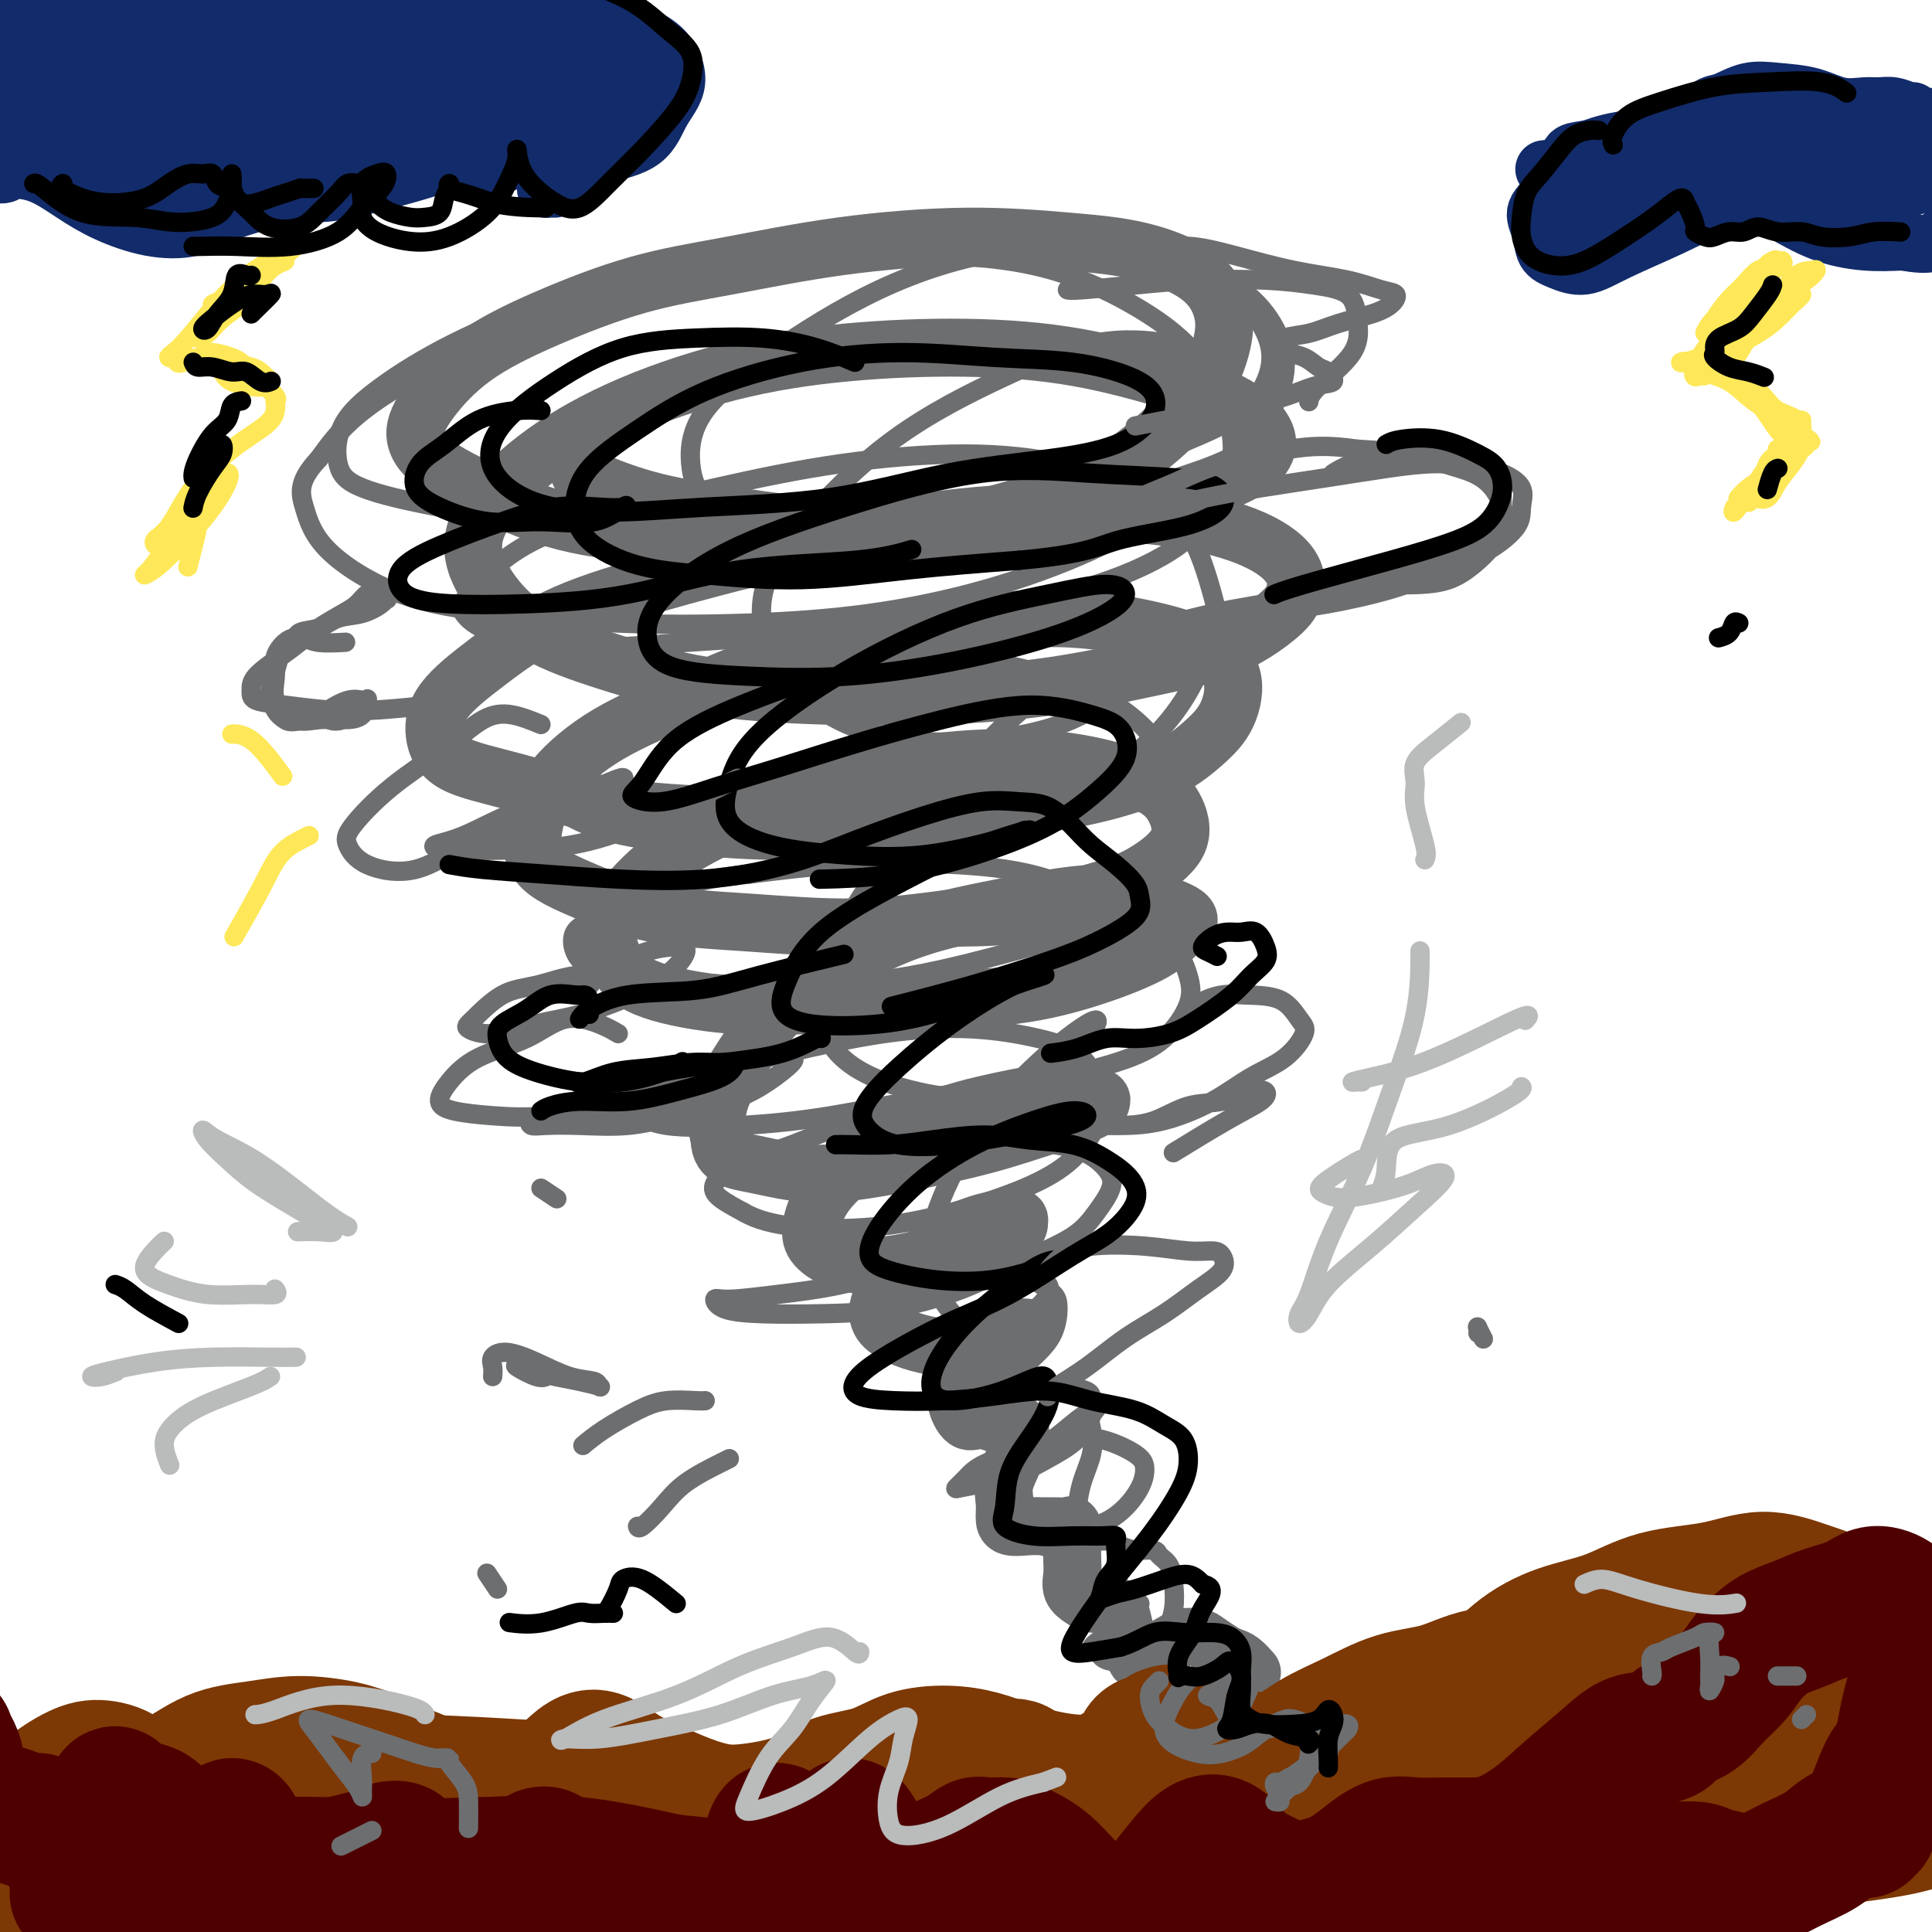 <svg viewBox='0 0 400 400' version='1.1' xmlns='http://www.w3.org/2000/svg' xmlns:xlink='http://www.w3.org/1999/xlink'><g fill='none' stroke='rgb(109,110,112)' stroke-width='12' stroke-linecap='round' stroke-linejoin='round'><path d='M120,98c0.741,0.468 1.482,0.935 4,2c2.518,1.065 6.812,2.727 12,4c5.188,1.273 11.271,2.158 17,3c5.729,0.842 11.104,1.640 17,2c5.896,0.360 12.312,0.283 18,0c5.688,-0.283 10.647,-0.771 16,-2c5.353,-1.229 11.102,-3.198 16,-5c4.898,-1.802 8.947,-3.438 13,-6c4.053,-2.562 8.110,-6.049 11,-9c2.890,-2.951 4.614,-5.364 6,-8c1.386,-2.636 2.433,-5.493 3,-8c0.567,-2.507 0.655,-4.662 0,-7c-0.655,-2.338 -2.054,-4.857 -5,-7c-2.946,-2.143 -7.441,-3.910 -12,-5c-4.559,-1.090 -9.182,-1.501 -15,-2c-5.818,-0.499 -12.832,-1.084 -21,-1c-8.168,0.084 -17.490,0.836 -26,2c-8.510,1.164 -16.208,2.739 -23,4c-6.792,1.261 -12.677,2.208 -19,4c-6.323,1.792 -13.085,4.428 -19,7c-5.915,2.572 -10.985,5.081 -15,8c-4.015,2.919 -6.975,6.249 -9,9c-2.025,2.751 -3.114,4.925 -3,7c0.114,2.075 1.432,4.052 4,6c2.568,1.948 6.388,3.868 11,6c4.612,2.132 10.017,4.476 16,6c5.983,1.524 12.545,2.229 20,3c7.455,0.771 15.802,1.609 24,2c8.198,0.391 16.246,0.336 24,0c7.754,-0.336 15.216,-0.953 22,-2c6.784,-1.047 12.892,-2.523 19,-4'/><path d='M226,107c9.841,-1.641 13.944,-2.742 18,-4c4.056,-1.258 8.066,-2.673 11,-4c2.934,-1.327 4.792,-2.565 6,-4c1.208,-1.435 1.764,-3.068 1,-5c-0.764,-1.932 -2.850,-4.162 -6,-6c-3.150,-1.838 -7.366,-3.282 -13,-5c-5.634,-1.718 -12.687,-3.710 -20,-5c-7.313,-1.290 -14.885,-1.879 -23,-2c-8.115,-0.121 -16.771,0.225 -25,1c-8.229,0.775 -16.029,1.978 -24,4c-7.971,2.022 -16.113,4.863 -23,8c-6.887,3.137 -12.520,6.571 -17,10c-4.480,3.429 -7.808,6.852 -10,10c-2.192,3.148 -3.250,6.019 -3,9c0.250,2.981 1.807,6.070 4,9c2.193,2.930 5.023,5.700 9,8c3.977,2.300 9.102,4.129 15,6c5.898,1.871 12.570,3.785 20,5c7.430,1.215 15.617,1.731 24,2c8.383,0.269 16.962,0.292 25,0c8.038,-0.292 15.534,-0.898 23,-2c7.466,-1.102 14.903,-2.702 21,-4c6.097,-1.298 10.856,-2.296 15,-4c4.144,-1.704 7.673,-4.113 10,-6c2.327,-1.887 3.452,-3.253 4,-5c0.548,-1.747 0.518,-3.877 -1,-6c-1.518,-2.123 -4.526,-4.240 -9,-6c-4.474,-1.760 -10.416,-3.162 -17,-4c-6.584,-0.838 -13.811,-1.110 -22,-1c-8.189,0.110 -17.340,0.603 -27,2c-9.660,1.397 -19.830,3.699 -30,6'/><path d='M162,114c-9.734,2.207 -19.069,4.724 -27,7c-7.931,2.276 -14.459,4.311 -20,7c-5.541,2.689 -10.096,6.034 -14,9c-3.904,2.966 -7.158,5.554 -9,8c-1.842,2.446 -2.270,4.749 -2,7c0.270,2.251 1.240,4.451 4,6c2.760,1.549 7.309,2.448 13,4c5.691,1.552 12.524,3.757 20,5c7.476,1.243 15.596,1.524 24,2c8.404,0.476 17.093,1.146 26,1c8.907,-0.146 18.032,-1.109 26,-2c7.968,-0.891 14.780,-1.710 21,-3c6.220,-1.290 11.849,-3.051 16,-5c4.151,-1.949 6.823,-4.086 9,-6c2.177,-1.914 3.859,-3.605 5,-6c1.141,-2.395 1.741,-5.495 1,-8c-0.741,-2.505 -2.825,-4.414 -6,-6c-3.175,-1.586 -7.443,-2.850 -13,-4c-5.557,-1.150 -12.404,-2.188 -20,-2c-7.596,0.188 -15.943,1.602 -25,3c-9.057,1.398 -18.825,2.782 -27,5c-8.175,2.218 -14.757,5.271 -21,8c-6.243,2.729 -12.147,5.134 -17,8c-4.853,2.866 -8.654,6.193 -11,9c-2.346,2.807 -3.237,5.094 -4,8c-0.763,2.906 -1.397,6.430 0,9c1.397,2.570 4.825,4.186 9,6c4.175,1.814 9.099,3.826 15,5c5.901,1.174 12.781,1.508 20,2c7.219,0.492 14.777,1.140 22,1c7.223,-0.140 14.112,-1.070 21,-2'/><path d='M198,190c12.867,-0.101 13.534,-0.855 17,-2c3.466,-1.145 9.729,-2.682 14,-4c4.271,-1.318 6.549,-2.415 9,-4c2.451,-1.585 5.074,-3.656 6,-6c0.926,-2.344 0.156,-4.962 -1,-7c-1.156,-2.038 -2.699,-3.496 -6,-5c-3.301,-1.504 -8.360,-3.053 -14,-4c-5.640,-0.947 -11.862,-1.293 -19,-1c-7.138,0.293 -15.193,1.223 -23,3c-7.807,1.777 -15.366,4.400 -22,7c-6.634,2.600 -12.342,5.178 -17,8c-4.658,2.822 -8.267,5.888 -11,9c-2.733,3.112 -4.591,6.271 -5,9c-0.409,2.729 0.632,5.029 2,7c1.368,1.971 3.064,3.613 7,5c3.936,1.387 10.112,2.518 16,3c5.888,0.482 11.488,0.314 18,0c6.512,-0.314 13.935,-0.772 21,-1c7.065,-0.228 13.771,-0.224 20,-1c6.229,-0.776 11.981,-2.332 17,-4c5.019,-1.668 9.305,-3.448 12,-5c2.695,-1.552 3.800,-2.877 5,-4c1.200,-1.123 2.496,-2.043 2,-3c-0.496,-0.957 -2.784,-1.950 -6,-3c-3.216,-1.050 -7.362,-2.155 -13,-2c-5.638,0.155 -12.769,1.572 -20,3c-7.231,1.428 -14.562,2.869 -22,6c-7.438,3.131 -14.983,7.953 -20,12c-5.017,4.047 -7.504,7.320 -10,11c-2.496,3.680 -4.999,7.766 -6,11c-1.001,3.234 -0.501,5.617 0,8'/><path d='M149,236c0.079,3.931 3.276,4.260 7,5c3.724,0.740 7.975,1.891 13,2c5.025,0.109 10.825,-0.825 17,-2c6.175,-1.175 12.727,-2.590 18,-4c5.273,-1.410 9.267,-2.814 13,-4c3.733,-1.186 7.205,-2.155 9,-3c1.795,-0.845 1.915,-1.565 2,-2c0.085,-0.435 0.137,-0.584 -1,-1c-1.137,-0.416 -3.463,-1.100 -7,-1c-3.537,0.100 -8.286,0.985 -13,2c-4.714,1.015 -9.392,2.162 -14,4c-4.608,1.838 -9.146,4.369 -13,7c-3.854,2.631 -7.026,5.362 -9,8c-1.974,2.638 -2.752,5.184 -3,7c-0.248,1.816 0.035,2.902 1,4c0.965,1.098 2.612,2.208 5,3c2.388,0.792 5.515,1.267 9,1c3.485,-0.267 7.327,-1.277 11,-2c3.673,-0.723 7.177,-1.158 10,-2c2.823,-0.842 4.965,-2.089 6,-3c1.035,-0.911 0.964,-1.484 1,-2c0.036,-0.516 0.178,-0.975 -1,-1c-1.178,-0.025 -3.677,0.384 -6,1c-2.323,0.616 -4.471,1.439 -7,3c-2.529,1.561 -5.438,3.861 -8,6c-2.562,2.139 -4.775,4.119 -6,6c-1.225,1.881 -1.461,3.664 -1,5c0.461,1.336 1.618,2.224 3,3c1.382,0.776 2.987,1.440 5,2c2.013,0.560 4.432,1.017 7,1c2.568,-0.017 5.284,-0.509 8,-1'/><path d='M205,278c3.527,-0.398 4.844,-1.392 6,-2c1.156,-0.608 2.150,-0.830 2,-1c-0.150,-0.170 -1.443,-0.287 -3,0c-1.557,0.287 -3.378,0.978 -5,2c-1.622,1.022 -3.043,2.374 -4,4c-0.957,1.626 -1.448,3.525 -2,5c-0.552,1.475 -1.165,2.525 -1,4c0.165,1.475 1.109,3.374 2,4c0.891,0.626 1.728,-0.020 3,0c1.272,0.020 2.980,0.706 4,1c1.020,0.294 1.352,0.196 2,0c0.648,-0.196 1.613,-0.488 2,0c0.387,0.488 0.195,1.758 0,3c-0.195,1.242 -0.392,2.456 -1,4c-0.608,1.544 -1.628,3.419 -2,5c-0.372,1.581 -0.095,2.869 0,4c0.095,1.131 0.007,2.107 0,3c-0.007,0.893 0.068,1.704 1,2c0.932,0.296 2.723,0.077 4,0c1.277,-0.077 2.041,-0.013 3,0c0.959,0.013 2.113,-0.026 3,0c0.887,0.026 1.506,0.117 2,0c0.494,-0.117 0.863,-0.442 1,0c0.137,0.442 0.043,1.652 0,3c-0.043,1.348 -0.034,2.834 0,4c0.034,1.166 0.092,2.011 0,3c-0.092,0.989 -0.334,2.121 0,3c0.334,0.879 1.244,1.506 2,2c0.756,0.494 1.359,0.855 2,1c0.641,0.145 1.321,0.072 2,0'/><path d='M228,332c1.333,0.405 1.666,-0.082 2,0c0.334,0.082 0.667,0.732 1,1c0.333,0.268 0.664,0.152 1,1c0.336,0.848 0.675,2.660 1,4c0.325,1.340 0.634,2.210 1,3c0.366,0.790 0.787,1.501 1,2c0.213,0.499 0.216,0.785 1,1c0.784,0.215 2.350,0.358 3,0c0.650,-0.358 0.386,-1.218 1,-2c0.614,-0.782 2.108,-1.485 3,-2c0.892,-0.515 1.184,-0.842 2,-1c0.816,-0.158 2.158,-0.146 3,0c0.842,0.146 1.186,0.425 2,1c0.814,0.575 2.099,1.447 3,2c0.901,0.553 1.417,0.787 2,1c0.583,0.213 1.234,0.403 2,1c0.766,0.597 1.647,1.599 2,2c0.353,0.401 0.176,0.200 0,0'/></g>
<g fill='none' stroke='rgb(124,56,5)' stroke-width='12' stroke-linecap='round' stroke-linejoin='round'><path d='M24,361c0.251,-0.001 0.503,-0.001 2,0c1.497,0.001 4.240,0.004 8,0c3.760,-0.004 8.538,-0.015 14,0c5.462,0.015 11.608,0.056 18,0c6.392,-0.056 13.029,-0.207 21,0c7.971,0.207 17.278,0.774 21,1c3.722,0.226 1.861,0.113 0,0'/></g>
<g fill='none' stroke='rgb(124,56,5)' stroke-width='28' stroke-linecap='round' stroke-linejoin='round'><path d='M8,386c-0.193,-0.237 -0.386,-0.474 -1,-1c-0.614,-0.526 -1.651,-1.339 -2,-2c-0.349,-0.661 -0.012,-1.168 0,-2c0.012,-0.832 -0.302,-1.989 0,-3c0.302,-1.011 1.218,-1.875 2,-3c0.782,-1.125 1.428,-2.512 3,-4c1.572,-1.488 4.068,-3.079 6,-4c1.932,-0.921 3.298,-1.172 5,-1c1.702,0.172 3.738,0.768 5,2c1.262,1.232 1.749,3.099 2,5c0.251,1.901 0.268,3.834 0,6c-0.268,2.166 -0.819,4.565 -2,7c-1.181,2.435 -2.993,4.907 -5,7c-2.007,2.093 -4.209,3.808 -6,5c-1.791,1.192 -3.169,1.862 -4,2c-0.831,0.138 -1.114,-0.257 -1,0c0.114,0.257 0.625,1.167 1,2c0.375,0.833 0.613,1.589 1,2c0.387,0.411 0.921,0.477 1,1c0.079,0.523 -0.299,1.505 0,2c0.299,0.495 1.273,0.504 2,0c0.727,-0.504 1.207,-1.522 2,-3c0.793,-1.478 1.898,-3.417 3,-6c1.102,-2.583 2.202,-5.809 4,-9c1.798,-3.191 4.293,-6.347 7,-9c2.707,-2.653 5.627,-4.802 9,-7c3.373,-2.198 7.199,-4.445 11,-6c3.801,-1.555 7.575,-2.417 11,-3c3.425,-0.583 6.499,-0.888 9,-1c2.501,-0.112 4.429,-0.032 6,1c1.571,1.032 2.786,3.016 4,5'/><path d='M81,369c2.325,1.768 3.138,3.188 4,5c0.862,1.812 1.773,4.016 3,6c1.227,1.984 2.770,3.749 4,5c1.230,1.251 2.147,1.987 3,3c0.853,1.013 1.642,2.302 3,3c1.358,0.698 3.287,0.806 5,1c1.713,0.194 3.211,0.475 5,0c1.789,-0.475 3.868,-1.707 6,-3c2.132,-1.293 4.317,-2.646 6,-4c1.683,-1.354 2.864,-2.710 4,-4c1.136,-1.290 2.227,-2.514 3,-3c0.773,-0.486 1.228,-0.235 2,0c0.772,0.235 1.859,0.454 3,1c1.141,0.546 2.334,1.417 4,2c1.666,0.583 3.803,0.876 6,1c2.197,0.124 4.452,0.079 7,0c2.548,-0.079 5.390,-0.193 8,-1c2.610,-0.807 4.990,-2.307 7,-3c2.010,-0.693 3.651,-0.580 5,-1c1.349,-0.420 2.405,-1.375 3,-2c0.595,-0.625 0.729,-0.921 1,-1c0.271,-0.079 0.679,0.060 1,0c0.321,-0.060 0.555,-0.320 1,0c0.445,0.320 1.099,1.218 2,2c0.901,0.782 2.047,1.448 3,2c0.953,0.552 1.714,0.992 3,1c1.286,0.008 3.099,-0.415 5,-1c1.901,-0.585 3.891,-1.332 6,-3c2.109,-1.668 4.337,-4.257 6,-6c1.663,-1.743 2.761,-2.641 4,-3c1.239,-0.359 2.620,-0.180 4,0'/><path d='M208,366c4.413,-1.353 2.946,1.766 3,4c0.054,2.234 1.630,3.585 3,5c1.370,1.415 2.536,2.895 4,4c1.464,1.105 3.226,1.835 5,2c1.774,0.165 3.559,-0.236 5,-1c1.441,-0.764 2.538,-1.893 4,-3c1.462,-1.107 3.289,-2.192 5,-3c1.711,-0.808 3.304,-1.338 5,-2c1.696,-0.662 3.493,-1.456 6,-2c2.507,-0.544 5.722,-0.839 8,-1c2.278,-0.161 3.618,-0.187 6,0c2.382,0.187 5.806,0.587 8,1c2.194,0.413 3.158,0.837 5,1c1.842,0.163 4.562,0.064 7,-1c2.438,-1.064 4.595,-3.093 7,-5c2.405,-1.907 5.060,-3.692 8,-6c2.940,-2.308 6.167,-5.140 9,-8c2.833,-2.860 5.272,-5.748 8,-8c2.728,-2.252 5.745,-3.866 9,-5c3.255,-1.134 6.749,-1.787 10,-3c3.251,-1.213 6.260,-2.987 10,-4c3.740,-1.013 8.211,-1.267 12,-2c3.789,-0.733 6.895,-1.945 10,-2c3.105,-0.055 6.207,1.049 9,2c2.793,0.951 5.276,1.750 8,3c2.724,1.250 5.688,2.952 8,5c2.312,2.048 3.970,4.444 6,7c2.030,2.556 4.431,5.273 6,8c1.569,2.727 2.307,5.465 3,8c0.693,2.535 1.341,4.867 1,7c-0.341,2.133 -1.670,4.066 -3,6'/><path d='M403,373c-1.619,3.053 -4.667,4.184 -8,5c-3.333,0.816 -6.950,1.316 -12,2c-5.050,0.684 -11.532,1.551 -18,2c-6.468,0.449 -12.922,0.479 -19,0c-6.078,-0.479 -11.782,-1.467 -17,-2c-5.218,-0.533 -9.951,-0.610 -15,0c-5.049,0.610 -10.413,1.907 -15,3c-4.587,1.093 -8.397,1.981 -11,3c-2.603,1.019 -3.999,2.167 -5,3c-1.001,0.833 -1.606,1.351 -1,2c0.606,0.649 2.425,1.430 5,2c2.575,0.570 5.907,0.930 10,1c4.093,0.070 8.946,-0.149 14,-1c5.054,-0.851 10.309,-2.333 16,-5c5.691,-2.667 11.818,-6.520 17,-10c5.182,-3.480 9.419,-6.587 13,-10c3.581,-3.413 6.506,-7.133 9,-10c2.494,-2.867 4.558,-4.882 6,-7c1.442,-2.118 2.262,-4.340 3,-6c0.738,-1.660 1.395,-2.760 1,-4c-0.395,-1.240 -1.843,-2.621 -4,-3c-2.157,-0.379 -5.022,0.245 -8,1c-2.978,0.755 -6.069,1.640 -9,3c-2.931,1.360 -5.703,3.195 -8,5c-2.297,1.805 -4.119,3.582 -7,6c-2.881,2.418 -6.821,5.478 -11,9c-4.179,3.522 -8.598,7.507 -14,11c-5.402,3.493 -11.788,6.493 -18,9c-6.212,2.507 -12.249,4.521 -17,6c-4.751,1.479 -8.214,2.423 -12,3c-3.786,0.577 -7.893,0.789 -12,1'/><path d='M256,392c-8.641,1.884 -9.742,1.593 -13,1c-3.258,-0.593 -8.673,-1.490 -13,-2c-4.327,-0.510 -7.566,-0.634 -11,-1c-3.434,-0.366 -7.061,-0.974 -11,-1c-3.939,-0.026 -8.189,0.531 -12,1c-3.811,0.469 -7.184,0.852 -11,1c-3.816,0.148 -8.077,0.062 -12,0c-3.923,-0.062 -7.509,-0.101 -11,0c-3.491,0.101 -6.888,0.342 -11,0c-4.112,-0.342 -8.941,-1.266 -13,-2c-4.059,-0.734 -7.350,-1.277 -11,-2c-3.650,-0.723 -7.660,-1.624 -11,-3c-3.340,-1.376 -6.010,-3.226 -9,-5c-2.990,-1.774 -6.301,-3.473 -9,-5c-2.699,-1.527 -4.785,-2.883 -7,-4c-2.215,-1.117 -4.560,-1.995 -7,-3c-2.440,-1.005 -4.975,-2.136 -7,-3c-2.025,-0.864 -3.541,-1.459 -6,-2c-2.459,-0.541 -5.860,-1.028 -9,-1c-3.140,0.028 -6.021,0.570 -9,1c-2.979,0.430 -6.058,0.747 -9,2c-2.942,1.253 -5.746,3.442 -9,5c-3.254,1.558 -6.959,2.485 -9,4c-2.041,1.515 -2.419,3.618 -4,5c-1.581,1.382 -4.364,2.041 -6,3c-1.636,0.959 -2.125,2.216 -3,3c-0.875,0.784 -2.135,1.094 -3,2c-0.865,0.906 -1.335,2.408 -2,3c-0.665,0.592 -1.525,0.275 -2,0c-0.475,-0.275 -0.564,-0.507 0,-1c0.564,-0.493 1.782,-1.246 3,-2'/><path d='M9,386c1.326,-1.067 4.140,-2.236 7,-3c2.860,-0.764 5.764,-1.123 9,-2c3.236,-0.877 6.803,-2.272 12,-3c5.197,-0.728 12.024,-0.788 18,-1c5.976,-0.212 11.102,-0.576 16,-1c4.898,-0.424 9.570,-0.908 14,-1c4.430,-0.092 8.620,0.208 12,0c3.380,-0.208 5.949,-0.922 9,-2c3.051,-1.078 6.582,-2.518 9,-4c2.418,-1.482 3.722,-3.004 5,-4c1.278,-0.996 2.528,-1.465 4,-1c1.472,0.465 3.165,1.862 5,3c1.835,1.138 3.812,2.015 6,3c2.188,0.985 4.587,2.077 7,3c2.413,0.923 4.841,1.677 7,2c2.159,0.323 4.050,0.215 6,0c1.950,-0.215 3.961,-0.537 6,-1c2.039,-0.463 4.108,-1.067 6,-2c1.892,-0.933 3.607,-2.195 6,-3c2.393,-0.805 5.464,-1.152 8,-2c2.536,-0.848 4.539,-2.196 7,-3c2.461,-0.804 5.381,-1.063 8,-1c2.619,0.063 4.935,0.447 7,1c2.065,0.553 3.877,1.274 6,2c2.123,0.726 4.556,1.456 7,2c2.444,0.544 4.900,0.903 7,1c2.100,0.097 3.844,-0.068 6,-1c2.156,-0.932 4.722,-2.631 6,-4c1.278,-1.369 1.267,-2.407 2,-3c0.733,-0.593 2.209,-0.741 3,-1c0.791,-0.259 0.895,-0.630 1,-1'/><path d='M241,359c2.359,-1.141 2.257,0.506 3,1c0.743,0.494 2.331,-0.167 4,0c1.669,0.167 3.419,1.161 5,2c1.581,0.839 2.993,1.521 5,2c2.007,0.479 4.610,0.754 7,0c2.390,-0.754 4.567,-2.539 7,-4c2.433,-1.461 5.123,-2.600 8,-4c2.877,-1.400 5.941,-3.060 9,-4c3.059,-0.940 6.114,-1.159 9,-2c2.886,-0.841 5.604,-2.304 9,-3c3.396,-0.696 7.469,-0.627 11,-1c3.531,-0.373 6.521,-1.189 10,-2c3.479,-0.811 7.449,-1.615 11,-2c3.551,-0.385 6.683,-0.349 10,-1c3.317,-0.651 6.819,-1.988 10,-3c3.181,-1.012 6.040,-1.699 9,-2c2.960,-0.301 6.022,-0.217 9,0c2.978,0.217 5.872,0.567 9,1c3.128,0.433 6.489,0.949 9,2c2.511,1.051 4.173,2.636 6,4c1.827,1.364 3.818,2.506 5,4c1.182,1.494 1.554,3.342 2,5c0.446,1.658 0.965,3.128 1,5c0.035,1.872 -0.414,4.147 -2,6c-1.586,1.853 -4.308,3.284 -7,5c-2.692,1.716 -5.353,3.717 -9,6c-3.647,2.283 -8.278,4.849 -13,7c-4.722,2.151 -9.534,3.886 -15,6c-5.466,2.114 -11.587,4.608 -18,6c-6.413,1.392 -13.118,1.684 -20,2c-6.882,0.316 -13.941,0.658 -21,1'/><path d='M304,396c-10.649,0.268 -16.770,-0.562 -24,-1c-7.230,-0.438 -15.567,-0.485 -24,-1c-8.433,-0.515 -16.960,-1.498 -25,-2c-8.040,-0.502 -15.593,-0.522 -23,-1c-7.407,-0.478 -14.668,-1.415 -22,-2c-7.332,-0.585 -14.737,-0.818 -22,-1c-7.263,-0.182 -14.386,-0.311 -21,0c-6.614,0.311 -12.720,1.064 -19,2c-6.280,0.936 -12.734,2.055 -18,3c-5.266,0.945 -9.345,1.717 -13,2c-3.655,0.283 -6.887,0.076 -10,0c-3.113,-0.076 -6.108,-0.020 -9,0c-2.892,0.020 -5.681,0.006 -8,0c-2.319,-0.006 -4.170,-0.004 -6,0c-1.830,0.004 -3.641,0.010 -5,0c-1.359,-0.010 -2.267,-0.035 -3,0c-0.733,0.035 -1.293,0.130 -2,0c-0.707,-0.130 -1.563,-0.485 -2,0c-0.437,0.485 -0.456,1.810 -1,3c-0.544,1.190 -1.612,2.247 -2,3c-0.388,0.753 -0.096,1.204 0,1c0.096,-0.204 -0.003,-1.063 0,-2c0.003,-0.937 0.108,-1.953 0,-3c-0.108,-1.047 -0.430,-2.126 -1,-3c-0.570,-0.874 -1.389,-1.544 -3,-2c-1.611,-0.456 -4.015,-0.697 -6,0c-1.985,0.697 -3.553,2.331 -5,3c-1.447,0.669 -2.774,0.372 -4,1c-1.226,0.628 -2.350,2.179 -3,3c-0.650,0.821 -0.825,0.910 -1,1'/><path d='M22,400c-2.104,1.691 -0.865,1.917 0,3c0.865,1.083 1.356,3.022 3,5c1.644,1.978 4.443,3.994 6,5c1.557,1.006 1.874,1.002 2,1c0.126,-0.002 0.063,-0.001 0,0'/></g>
<g fill='none' stroke='rgb(78,0,0)' stroke-width='28' stroke-linecap='round' stroke-linejoin='round'><path d='M16,392c2.897,-7.992 5.794,-15.985 7,-19c1.206,-3.015 0.721,-1.053 2,0c1.279,1.053 4.323,1.197 6,2c1.677,0.803 1.987,2.265 3,3c1.013,0.735 2.729,0.743 4,1c1.271,0.257 2.095,0.764 3,1c0.905,0.236 1.890,0.201 3,0c1.110,-0.201 2.346,-0.569 3,-1c0.654,-0.431 0.725,-0.924 1,-1c0.275,-0.076 0.753,0.267 1,1c0.247,0.733 0.262,1.856 0,3c-0.262,1.144 -0.801,2.308 -1,3c-0.199,0.692 -0.057,0.912 0,1c0.057,0.088 0.028,0.044 0,0'/><path d='M40,384c-0.387,-0.801 -0.774,-1.602 0,-2c0.774,-0.398 2.709,-0.393 4,0c1.291,0.393 1.937,1.174 4,2c2.063,0.826 5.544,1.697 8,2c2.456,0.303 3.888,0.040 6,0c2.112,-0.040 4.903,0.145 7,0c2.097,-0.145 3.501,-0.618 5,-1c1.499,-0.382 3.093,-0.672 4,-1c0.907,-0.328 1.127,-0.695 2,-1c0.873,-0.305 2.399,-0.548 3,0c0.601,0.548 0.278,1.886 1,3c0.722,1.114 2.490,2.005 4,3c1.510,0.995 2.761,2.096 4,3c1.239,0.904 2.465,1.612 4,2c1.535,0.388 3.379,0.455 5,1c1.621,0.545 3.020,1.566 4,2c0.980,0.434 1.541,0.280 2,0c0.459,-0.280 0.817,-0.687 1,-1c0.183,-0.313 0.190,-0.533 0,-1c-0.190,-0.467 -0.579,-1.182 -1,-2c-0.421,-0.818 -0.876,-1.738 -1,-2c-0.124,-0.262 0.083,0.133 0,0c-0.083,-0.133 -0.457,-0.795 -1,-1c-0.543,-0.205 -1.257,0.047 -1,0c0.257,-0.047 1.483,-0.394 2,-1c0.517,-0.606 0.324,-1.472 1,-2c0.676,-0.528 2.220,-0.719 3,-1c0.780,-0.281 0.794,-0.652 1,-1c0.206,-0.348 0.603,-0.674 1,-1'/><path d='M112,384c1.517,-0.616 1.810,0.843 2,2c0.190,1.157 0.279,2.012 1,3c0.721,0.988 2.076,2.111 3,3c0.924,0.889 1.417,1.546 2,2c0.583,0.454 1.256,0.706 2,1c0.744,0.294 1.559,0.631 2,0c0.441,-0.631 0.506,-2.231 1,-3c0.494,-0.769 1.416,-0.708 2,-1c0.584,-0.292 0.830,-0.938 1,-1c0.170,-0.062 0.264,0.459 1,1c0.736,0.541 2.115,1.102 3,2c0.885,0.898 1.275,2.134 2,3c0.725,0.866 1.785,1.363 3,2c1.215,0.637 2.584,1.412 4,1c1.416,-0.412 2.880,-2.013 4,-3c1.120,-0.987 1.897,-1.359 3,-2c1.103,-0.641 2.533,-1.551 3,-2c0.467,-0.449 -0.029,-0.436 0,0c0.029,0.436 0.582,1.293 1,2c0.418,0.707 0.700,1.262 1,2c0.300,0.738 0.619,1.660 1,2c0.381,0.340 0.823,0.097 1,0c0.177,-0.097 0.088,-0.049 0,0'/><path d='M160,380c0.238,-0.573 0.476,-1.146 1,-1c0.524,0.146 1.333,1.012 2,2c0.667,0.988 1.191,2.097 2,3c0.809,0.903 1.905,1.601 3,2c1.095,0.399 2.191,0.501 3,0c0.809,-0.501 1.332,-1.605 2,-3c0.668,-1.395 1.482,-3.082 2,-4c0.518,-0.918 0.739,-1.066 1,-1c0.261,0.066 0.563,0.345 1,1c0.437,0.655 1.011,1.686 2,3c0.989,1.314 2.393,2.911 4,4c1.607,1.089 3.418,1.671 5,2c1.582,0.329 2.936,0.404 4,0c1.064,-0.404 1.839,-1.286 3,-2c1.161,-0.714 2.707,-1.261 4,-2c1.293,-0.739 2.333,-1.669 3,-2c0.667,-0.331 0.960,-0.063 2,0c1.040,0.063 2.826,-0.078 4,0c1.174,0.078 1.737,0.374 3,1c1.263,0.626 3.225,1.583 5,3c1.775,1.417 3.363,3.293 5,5c1.637,1.707 3.322,3.245 5,4c1.678,0.755 3.347,0.728 5,1c1.653,0.272 3.288,0.844 5,0c1.712,-0.844 3.499,-3.103 5,-5c1.501,-1.897 2.715,-3.430 4,-5c1.285,-1.570 2.640,-3.175 4,-4c1.360,-0.825 2.725,-0.871 4,0c1.275,0.871 2.459,2.657 4,4c1.541,1.343 3.440,2.241 5,3c1.560,0.759 2.780,1.380 4,2'/><path d='M266,391c3.478,1.462 3.674,0.616 5,0c1.326,-0.616 3.781,-1.002 6,-2c2.219,-0.998 4.203,-2.607 6,-4c1.797,-1.393 3.409,-2.570 5,-3c1.591,-0.430 3.161,-0.111 5,0c1.839,0.111 3.945,0.016 6,0c2.055,-0.016 4.057,0.047 6,0c1.943,-0.047 3.825,-0.205 6,-1c2.175,-0.795 4.643,-2.226 7,-4c2.357,-1.774 4.603,-3.889 7,-6c2.397,-2.111 4.944,-4.218 7,-6c2.056,-1.782 3.621,-3.238 5,-4c1.379,-0.762 2.574,-0.829 4,-1c1.426,-0.171 3.085,-0.446 4,-1c0.915,-0.554 1.087,-1.387 2,-2c0.913,-0.613 2.565,-1.007 4,-2c1.435,-0.993 2.651,-2.583 4,-4c1.349,-1.417 2.832,-2.659 4,-4c1.168,-1.341 2.022,-2.782 3,-4c0.978,-1.218 2.082,-2.213 3,-3c0.918,-0.787 1.651,-1.368 3,-2c1.349,-0.632 3.312,-1.317 5,-2c1.688,-0.683 3.099,-1.366 5,-2c1.901,-0.634 4.291,-1.221 6,-2c1.709,-0.779 2.736,-1.750 4,-2c1.264,-0.250 2.763,0.222 4,1c1.237,0.778 2.210,1.863 3,3c0.790,1.137 1.397,2.325 2,4c0.603,1.675 1.201,3.835 1,6c-0.201,2.165 -1.200,4.333 -2,7c-0.800,2.667 -1.400,5.834 -2,9'/><path d='M394,360c-0.994,4.393 -1.981,4.375 -3,6c-1.019,1.625 -2.072,4.894 -3,7c-0.928,2.106 -1.730,3.048 -2,4c-0.270,0.952 -0.006,1.914 0,2c0.006,0.086 -0.245,-0.704 0,-1c0.245,-0.296 0.987,-0.099 1,0c0.013,0.099 -0.704,0.098 -1,0c-0.296,-0.098 -0.172,-0.293 -1,0c-0.828,0.293 -2.609,1.074 -4,2c-1.391,0.926 -2.391,1.996 -4,3c-1.609,1.004 -3.828,1.941 -6,3c-2.172,1.059 -4.298,2.242 -6,3c-1.702,0.758 -2.982,1.093 -4,1c-1.018,-0.093 -1.775,-0.615 -3,-1c-1.225,-0.385 -2.918,-0.632 -4,-1c-1.082,-0.368 -1.555,-0.855 -3,-1c-1.445,-0.145 -3.863,0.053 -6,0c-2.137,-0.053 -3.992,-0.358 -6,0c-2.008,0.358 -4.169,1.377 -7,2c-2.831,0.623 -6.331,0.849 -10,2c-3.669,1.151 -7.506,3.225 -12,4c-4.494,0.775 -9.645,0.249 -15,0c-5.355,-0.249 -10.914,-0.223 -17,0c-6.086,0.223 -12.699,0.642 -19,1c-6.301,0.358 -12.291,0.655 -18,1c-5.709,0.345 -11.138,0.739 -17,1c-5.862,0.261 -12.159,0.390 -18,0c-5.841,-0.390 -11.226,-1.297 -17,-2c-5.774,-0.703 -11.935,-1.201 -18,-2c-6.065,-0.799 -12.032,-1.900 -18,-3'/><path d='M153,391c-14.020,-1.354 -13.569,-1.240 -17,-2c-3.431,-0.760 -10.745,-2.393 -17,-3c-6.255,-0.607 -11.452,-0.187 -17,0c-5.548,0.187 -11.447,0.143 -17,1c-5.553,0.857 -10.759,2.616 -16,4c-5.241,1.384 -10.515,2.393 -15,3c-4.485,0.607 -8.179,0.810 -12,1c-3.821,0.190 -7.767,0.365 -11,0c-3.233,-0.365 -5.753,-1.270 -8,-3c-2.247,-1.730 -4.223,-4.286 -6,-6c-1.777,-1.714 -3.357,-2.588 -4,-4c-0.643,-1.412 -0.349,-3.362 -1,-4c-0.651,-0.638 -2.246,0.036 -3,0c-0.754,-0.036 -0.667,-0.783 -1,-1c-0.333,-0.217 -1.086,0.095 -2,0c-0.914,-0.095 -1.989,-0.598 -3,-1c-1.011,-0.402 -1.958,-0.703 -3,-1c-1.042,-0.297 -2.178,-0.592 -3,-1c-0.822,-0.408 -1.330,-0.931 -2,-1c-0.670,-0.069 -1.503,0.316 -2,0c-0.497,-0.316 -0.659,-1.331 -1,-2c-0.341,-0.669 -0.862,-0.991 -1,-2c-0.138,-1.009 0.108,-2.704 0,-4c-0.108,-1.296 -0.568,-2.194 -1,-3c-0.432,-0.806 -0.834,-1.520 -1,-2c-0.166,-0.480 -0.094,-0.725 0,0c0.094,0.725 0.211,2.421 0,4c-0.211,1.579 -0.749,3.040 -1,4c-0.251,0.960 -0.215,1.417 0,2c0.215,0.583 0.607,1.291 1,2'/><path d='M-11,372c0.072,1.620 0.751,0.669 1,0c0.249,-0.669 0.067,-1.056 0,-1c-0.067,0.056 -0.018,0.553 0,1c0.018,0.447 0.005,0.842 0,1c-0.005,0.158 -0.003,0.079 0,0'/></g>
<g fill='none' stroke='rgb(109,110,112)' stroke-width='4' stroke-linecap='round' stroke-linejoin='round'><path d='M240,348c-0.296,0.298 -0.591,0.597 -1,1c-0.409,0.403 -0.930,0.912 -1,2c-0.070,1.088 0.313,2.756 1,4c0.687,1.244 1.679,2.062 3,3c1.321,0.938 2.972,1.994 5,2c2.028,0.006 4.433,-1.039 6,-2c1.567,-0.961 2.297,-1.839 3,-3c0.703,-1.161 1.378,-2.607 2,-4c0.622,-1.393 1.191,-2.734 1,-4c-0.191,-1.266 -1.143,-2.457 -2,-3c-0.857,-0.543 -1.618,-0.438 -3,0c-1.382,0.438 -3.386,1.209 -5,2c-1.614,0.791 -2.838,1.603 -4,3c-1.162,1.397 -2.262,3.381 -3,5c-0.738,1.619 -1.114,2.874 -1,4c0.114,1.126 0.718,2.124 2,3c1.282,0.876 3.243,1.628 5,2c1.757,0.372 3.310,0.362 5,0c1.690,-0.362 3.517,-1.076 5,-2c1.483,-0.924 2.621,-2.057 4,-3c1.379,-0.943 2.998,-1.696 4,-2c1.002,-0.304 1.388,-0.158 2,0c0.612,0.158 1.449,0.328 2,1c0.551,0.672 0.814,1.845 1,3c0.186,1.155 0.295,2.293 0,4c-0.295,1.707 -0.994,3.984 -2,5c-1.006,1.016 -2.320,0.770 -3,1c-0.680,0.230 -0.726,0.934 -1,1c-0.274,0.066 -0.774,-0.508 -1,-1c-0.226,-0.492 -0.176,-0.902 0,-1c0.176,-0.098 0.479,0.115 1,0c0.521,-0.115 1.261,-0.557 2,-1'/><path d='M267,368c-0.089,0.275 1.689,-1.037 3,-2c1.311,-0.963 2.156,-1.578 3,-2c0.844,-0.422 1.689,-0.652 2,-1c0.311,-0.348 0.089,-0.814 0,-1c-0.089,-0.186 -0.044,-0.093 0,0'/><path d='M264,373c0.458,0.078 0.916,0.156 1,0c0.084,-0.156 -0.205,-0.546 0,-1c0.205,-0.454 0.906,-0.972 2,-2c1.094,-1.028 2.582,-2.566 4,-4c1.418,-1.434 2.766,-2.762 4,-4c1.234,-1.238 2.354,-2.384 3,-3c0.646,-0.616 0.817,-0.701 1,-1c0.183,-0.299 0.376,-0.813 0,-1c-0.376,-0.187 -1.323,-0.046 -2,0c-0.677,0.046 -1.083,-0.004 -2,0c-0.917,0.004 -2.343,0.063 -4,0c-1.657,-0.063 -3.545,-0.248 -5,0c-1.455,0.248 -2.476,0.929 -4,1c-1.524,0.071 -3.550,-0.467 -5,-1c-1.450,-0.533 -2.325,-1.062 -3,-2c-0.675,-0.938 -1.151,-2.286 -2,-3c-0.849,-0.714 -2.069,-0.796 -2,-1c0.069,-0.204 1.429,-0.530 2,-1c0.571,-0.470 0.352,-1.082 1,-2c0.648,-0.918 2.163,-2.140 3,-3c0.837,-0.860 0.998,-1.357 1,-2c0.002,-0.643 -0.153,-1.433 0,-2c0.153,-0.567 0.616,-0.909 0,-1c-0.616,-0.091 -2.310,0.071 -4,0c-1.690,-0.071 -3.374,-0.376 -5,0c-1.626,0.376 -3.193,1.432 -5,2c-1.807,0.568 -3.856,0.647 -6,1c-2.144,0.353 -4.385,0.980 -6,1c-1.615,0.020 -2.604,-0.566 -3,-1c-0.396,-0.434 -0.198,-0.717 0,-1'/><path d='M228,342c-4.321,-0.464 -0.622,-2.124 2,-4c2.622,-1.876 4.167,-3.967 5,-5c0.833,-1.033 0.952,-1.010 1,-1c0.048,0.010 0.024,0.005 0,0'/><path d='M217,320c-0.301,0.205 -0.603,0.411 -1,0c-0.397,-0.411 -0.890,-1.438 -1,-2c-0.110,-0.562 0.163,-0.660 1,-1c0.837,-0.340 2.239,-0.923 4,-1c1.761,-0.077 3.881,0.353 6,0c2.119,-0.353 4.235,-1.489 6,-3c1.765,-1.511 3.178,-3.397 4,-5c0.822,-1.603 1.053,-2.922 1,-4c-0.053,-1.078 -0.391,-1.916 -2,-3c-1.609,-1.084 -4.489,-2.414 -7,-3c-2.511,-0.586 -4.652,-0.426 -7,0c-2.348,0.426 -4.902,1.120 -8,2c-3.098,0.880 -6.740,1.946 -9,3c-2.260,1.054 -3.138,2.095 -4,3c-0.862,0.905 -1.710,1.674 -2,2c-0.290,0.326 -0.023,0.210 1,0c1.023,-0.210 2.804,-0.514 5,-1c2.196,-0.486 4.809,-1.155 7,-2c2.191,-0.845 3.961,-1.865 6,-3c2.039,-1.135 4.347,-2.385 6,-4c1.653,-1.615 2.651,-3.594 3,-5c0.349,-1.406 0.049,-2.238 0,-3c-0.049,-0.762 0.152,-1.455 -1,-2c-1.152,-0.545 -3.657,-0.942 -6,-1c-2.343,-0.058 -4.525,0.223 -7,0c-2.475,-0.223 -5.244,-0.949 -8,-1c-2.756,-0.051 -5.498,0.573 -7,1c-1.502,0.427 -1.764,0.656 -2,1c-0.236,0.344 -0.445,0.804 0,1c0.445,0.196 1.543,0.130 3,0c1.457,-0.130 3.273,-0.323 5,-1c1.727,-0.677 3.363,-1.839 5,-3'/><path d='M208,285c3.148,-1.309 4.517,-2.582 6,-4c1.483,-1.418 3.081,-2.982 4,-5c0.919,-2.018 1.158,-4.491 1,-6c-0.158,-1.509 -0.714,-2.055 -2,-3c-1.286,-0.945 -3.301,-2.289 -6,-3c-2.699,-0.711 -6.081,-0.789 -10,-1c-3.919,-0.211 -8.375,-0.556 -13,0c-4.625,0.556 -9.419,2.012 -14,3c-4.581,0.988 -8.947,1.508 -13,2c-4.053,0.492 -7.791,0.955 -10,1c-2.209,0.045 -2.888,-0.329 -3,0c-0.112,0.329 0.344,1.360 2,2c1.656,0.640 4.511,0.889 8,1c3.489,0.111 7.612,0.085 12,0c4.388,-0.085 9.040,-0.230 14,-1c4.960,-0.770 10.226,-2.166 15,-4c4.774,-1.834 9.055,-4.107 13,-6c3.945,-1.893 7.554,-3.407 10,-5c2.446,-1.593 3.730,-3.265 5,-5c1.270,-1.735 2.527,-3.534 3,-5c0.473,-1.466 0.162,-2.598 -1,-4c-1.162,-1.402 -3.177,-3.072 -6,-4c-2.823,-0.928 -6.455,-1.112 -10,-2c-3.545,-0.888 -7.003,-2.479 -11,-3c-3.997,-0.521 -8.532,0.027 -13,0c-4.468,-0.027 -8.868,-0.629 -13,0c-4.132,0.629 -7.997,2.489 -12,4c-4.003,1.511 -8.145,2.673 -11,4c-2.855,1.327 -4.422,2.819 -5,4c-0.578,1.181 -0.165,2.052 1,3c1.165,0.948 3.083,1.974 5,3'/><path d='M154,251c2.654,1.576 6.288,2.514 11,3c4.712,0.486 10.502,0.518 16,0c5.498,-0.518 10.705,-1.586 16,-3c5.295,-1.414 10.678,-3.172 15,-5c4.322,-1.828 7.583,-3.725 10,-6c2.417,-2.275 3.989,-4.929 5,-7c1.011,-2.071 1.460,-3.559 1,-6c-0.460,-2.441 -1.830,-5.833 -4,-8c-2.170,-2.167 -5.141,-3.107 -9,-4c-3.859,-0.893 -8.605,-1.737 -14,-2c-5.395,-0.263 -11.439,0.055 -18,1c-6.561,0.945 -13.639,2.517 -20,4c-6.361,1.483 -12.006,2.878 -17,4c-4.994,1.122 -9.337,1.972 -12,3c-2.663,1.028 -3.645,2.233 -4,3c-0.355,0.767 -0.082,1.096 1,2c1.082,0.904 2.973,2.381 7,3c4.027,0.619 10.191,0.378 16,0c5.809,-0.378 11.263,-0.895 18,-2c6.737,-1.105 14.758,-2.798 22,-4c7.242,-1.202 13.704,-1.915 20,-3c6.296,-1.085 12.425,-2.544 17,-4c4.575,-1.456 7.596,-2.911 10,-5c2.404,-2.089 4.193,-4.814 5,-7c0.807,-2.186 0.634,-3.833 0,-6c-0.634,-2.167 -1.728,-4.855 -4,-7c-2.272,-2.145 -5.722,-3.746 -10,-6c-4.278,-2.254 -9.384,-5.161 -15,-7c-5.616,-1.839 -11.743,-2.611 -19,-3c-7.257,-0.389 -15.645,-0.397 -23,0c-7.355,0.397 -13.678,1.198 -20,2'/><path d='M155,181c-10.019,0.947 -13.566,2.316 -18,4c-4.434,1.684 -9.755,3.683 -13,5c-3.245,1.317 -4.412,1.950 -5,3c-0.588,1.050 -0.596,2.516 0,4c0.596,1.484 1.794,2.986 5,4c3.206,1.014 8.418,1.541 14,2c5.582,0.459 11.534,0.850 19,1c7.466,0.150 16.445,0.059 25,-1c8.555,-1.059 16.686,-3.087 24,-5c7.314,-1.913 13.812,-3.711 19,-6c5.188,-2.289 9.068,-5.068 12,-8c2.932,-2.932 4.917,-6.017 6,-9c1.083,-2.983 1.266,-5.865 1,-9c-0.266,-3.135 -0.980,-6.522 -3,-10c-2.020,-3.478 -5.347,-7.047 -10,-10c-4.653,-2.953 -10.632,-5.290 -17,-7c-6.368,-1.710 -13.124,-2.793 -21,-3c-7.876,-0.207 -16.872,0.464 -25,2c-8.128,1.536 -15.389,3.939 -22,6c-6.611,2.061 -12.574,3.780 -18,6c-5.426,2.220 -10.316,4.941 -13,7c-2.684,2.059 -3.161,3.457 -3,5c0.161,1.543 0.959,3.230 3,5c2.041,1.770 5.325,3.622 10,5c4.675,1.378 10.743,2.281 18,3c7.257,0.719 15.704,1.253 24,1c8.296,-0.253 16.441,-1.291 25,-3c8.559,-1.709 17.531,-4.087 25,-7c7.469,-2.913 13.434,-6.361 18,-10c4.566,-3.639 7.733,-7.468 10,-11c2.267,-3.532 3.633,-6.766 5,-10'/><path d='M250,135c2.741,-5.305 2.092,-8.067 1,-12c-1.092,-3.933 -2.628,-9.036 -5,-13c-2.372,-3.964 -5.580,-6.789 -10,-9c-4.420,-2.211 -10.050,-3.808 -16,-5c-5.950,-1.192 -12.218,-1.979 -20,-2c-7.782,-0.021 -17.076,0.725 -26,2c-8.924,1.275 -17.476,3.078 -26,5c-8.524,1.922 -17.020,3.963 -24,6c-6.980,2.037 -12.444,4.071 -17,7c-4.556,2.929 -8.204,6.754 -10,9c-1.796,2.246 -1.740,2.912 -1,4c0.740,1.088 2.165,2.596 6,4c3.835,1.404 10.079,2.703 17,3c6.921,0.297 14.519,-0.409 23,-1c8.481,-0.591 17.843,-1.067 28,-2c10.157,-0.933 21.107,-2.323 31,-4c9.893,-1.677 18.728,-3.643 26,-6c7.272,-2.357 12.982,-5.106 17,-8c4.018,-2.894 6.345,-5.933 8,-9c1.655,-3.067 2.639,-6.162 3,-9c0.361,-2.838 0.099,-5.420 -1,-9c-1.099,-3.580 -3.036,-8.157 -6,-12c-2.964,-3.843 -6.955,-6.953 -12,-10c-5.045,-3.047 -11.142,-6.030 -18,-8c-6.858,-1.970 -14.476,-2.926 -23,-3c-8.524,-0.074 -17.955,0.735 -27,2c-9.045,1.265 -17.706,2.985 -27,5c-9.294,2.015 -19.223,4.324 -28,7c-8.777,2.676 -16.401,5.721 -23,9c-6.599,3.279 -12.171,6.794 -16,10c-3.829,3.206 -5.914,6.103 -8,9'/><path d='M66,95c-4.517,4.789 -3.808,7.262 -3,10c0.808,2.738 1.715,5.740 5,9c3.285,3.260 8.947,6.778 15,9c6.053,2.222 12.498,3.147 20,4c7.502,0.853 16.061,1.635 25,2c8.939,0.365 18.258,0.313 27,0c8.742,-0.313 16.905,-0.888 25,-2c8.095,-1.112 16.121,-2.761 24,-5c7.879,-2.239 15.612,-5.068 22,-8c6.388,-2.932 11.432,-5.968 16,-9c4.568,-3.032 8.661,-6.059 12,-9c3.339,-2.941 5.925,-5.794 8,-9c2.075,-3.206 3.639,-6.763 4,-10c0.361,-3.237 -0.481,-6.154 -2,-9c-1.519,-2.846 -3.714,-5.620 -7,-8c-3.286,-2.380 -7.664,-4.365 -13,-6c-5.336,-1.635 -11.630,-2.920 -19,-4c-7.370,-1.080 -15.816,-1.955 -25,-2c-9.184,-0.045 -19.108,0.740 -29,2c-9.892,1.260 -19.754,2.994 -29,5c-9.246,2.006 -17.877,4.283 -26,7c-8.123,2.717 -15.738,5.875 -22,9c-6.262,3.125 -11.170,6.219 -15,9c-3.830,2.781 -6.582,5.250 -8,8c-1.418,2.750 -1.501,5.781 -1,8c0.501,2.219 1.588,3.626 5,5c3.412,1.374 9.149,2.713 16,4c6.851,1.287 14.816,2.520 24,3c9.184,0.480 19.588,0.206 31,0c11.412,-0.206 23.832,-0.345 35,-1c11.168,-0.655 21.084,-1.828 31,-3'/><path d='M212,104c19.549,-2.059 19.921,-5.207 24,-8c4.079,-2.793 11.866,-5.231 17,-8c5.134,-2.769 7.615,-5.868 9,-9c1.385,-3.132 1.673,-6.298 0,-10c-1.673,-3.702 -5.308,-7.941 -10,-11c-4.692,-3.059 -10.440,-4.938 -18,-6c-7.560,-1.062 -16.931,-1.306 -26,0c-9.069,1.306 -17.834,4.163 -26,8c-8.166,3.837 -15.732,8.656 -22,13c-6.268,4.344 -11.238,8.214 -14,12c-2.762,3.786 -3.317,7.489 -3,11c0.317,3.511 1.507,6.832 5,9c3.493,2.168 9.288,3.185 16,4c6.712,0.815 14.339,1.428 22,1c7.661,-0.428 15.354,-1.897 23,-5c7.646,-3.103 15.243,-7.841 21,-12c5.757,-4.159 9.673,-7.738 12,-11c2.327,-3.262 3.066,-6.207 3,-8c-0.066,-1.793 -0.938,-2.435 -4,-3c-3.062,-0.565 -8.314,-1.052 -14,0c-5.686,1.052 -11.806,3.645 -19,7c-7.194,3.355 -15.460,7.473 -23,13c-7.540,5.527 -14.352,12.462 -19,18c-4.648,5.538 -7.133,9.679 -8,14c-0.867,4.321 -0.118,8.822 2,13c2.118,4.178 5.605,8.033 10,11c4.395,2.967 9.700,5.044 16,6c6.300,0.956 13.597,0.789 20,0c6.403,-0.789 11.912,-2.201 16,-4c4.088,-1.799 6.754,-3.984 9,-6c2.246,-2.016 4.070,-3.862 4,-5c-0.070,-1.138 -2.035,-1.569 -4,-2'/><path d='M231,136c-2.170,0.094 -5.595,1.330 -10,4c-4.405,2.670 -9.791,6.776 -16,13c-6.209,6.224 -13.240,14.567 -19,22c-5.760,7.433 -10.248,13.956 -13,20c-2.752,6.044 -3.768,11.609 -3,16c0.768,4.391 3.321,7.607 7,10c3.679,2.393 8.486,3.962 13,5c4.514,1.038 8.735,1.545 13,1c4.265,-0.545 8.572,-2.143 12,-4c3.428,-1.857 5.975,-3.972 8,-6c2.025,-2.028 3.529,-3.970 4,-5c0.471,-1.030 -0.090,-1.149 -2,0c-1.910,1.149 -5.169,3.565 -9,7c-3.831,3.435 -8.232,7.888 -12,13c-3.768,5.112 -6.901,10.884 -9,16c-2.099,5.116 -3.164,9.577 -3,13c0.164,3.423 1.558,5.808 3,8c1.442,2.192 2.932,4.190 5,5c2.068,0.810 4.715,0.431 7,0c2.285,-0.431 4.209,-0.913 6,-2c1.791,-1.087 3.448,-2.778 4,-4c0.552,-1.222 -0.000,-1.975 0,-2c0.000,-0.025 0.554,0.678 0,2c-0.554,1.322 -2.214,3.263 -4,6c-1.786,2.737 -3.697,6.271 -5,10c-1.303,3.729 -1.997,7.655 -2,10c-0.003,2.345 0.684,3.109 2,4c1.316,0.891 3.260,1.909 5,2c1.740,0.091 3.276,-0.745 5,-2c1.724,-1.255 3.635,-2.930 5,-4c1.365,-1.070 2.182,-1.535 3,-2'/><path d='M226,292c2.019,-1.132 0.565,0.039 0,1c-0.565,0.961 -0.242,1.713 0,3c0.242,1.287 0.402,3.109 0,5c-0.402,1.891 -1.365,3.850 -2,6c-0.635,2.150 -0.944,4.489 -1,6c-0.056,1.511 0.139,2.194 0,3c-0.139,0.806 -0.611,1.735 0,2c0.611,0.265 2.304,-0.136 3,0c0.696,0.136 0.394,0.807 1,1c0.606,0.193 2.121,-0.093 3,0c0.879,0.093 1.124,0.563 2,1c0.876,0.437 2.385,0.840 3,1c0.615,0.160 0.336,0.078 1,0c0.664,-0.078 2.270,-0.153 3,0c0.730,0.153 0.584,0.534 1,1c0.416,0.466 1.393,1.017 2,2c0.607,0.983 0.842,2.397 1,4c0.158,1.603 0.238,3.397 0,5c-0.238,1.603 -0.796,3.017 -1,4c-0.204,0.983 -0.055,1.534 0,2c0.055,0.466 0.016,0.847 0,1c-0.016,0.153 -0.008,0.076 0,0'/></g>
<g fill='none' stroke='rgb(18,43,106)' stroke-width='12' stroke-linecap='round' stroke-linejoin='round'><path d='M396,23c-0.158,0.114 -0.316,0.229 -1,0c-0.684,-0.229 -1.895,-0.800 -3,-1c-1.105,-0.200 -2.104,-0.029 -3,0c-0.896,0.029 -1.691,-0.085 -3,0c-1.309,0.085 -3.134,0.370 -5,0c-1.866,-0.370 -3.772,-1.394 -6,-2c-2.228,-0.606 -4.777,-0.794 -7,-1c-2.223,-0.206 -4.120,-0.432 -6,0c-1.880,0.432 -3.743,1.520 -5,2c-1.257,0.480 -1.909,0.352 -3,1c-1.091,0.648 -2.620,2.072 -4,3c-1.380,0.928 -2.612,1.360 -4,2c-1.388,0.640 -2.933,1.487 -5,2c-2.067,0.513 -4.656,0.693 -7,1c-2.344,0.307 -4.444,0.743 -6,1c-1.556,0.257 -2.569,0.336 -3,1c-0.431,0.664 -0.280,1.912 -1,3c-0.720,1.088 -2.310,2.014 -3,3c-0.690,0.986 -0.479,2.032 -1,3c-0.521,0.968 -1.775,1.859 -2,3c-0.225,1.141 0.580,2.533 1,4c0.420,1.467 0.455,3.009 1,4c0.545,0.991 1.602,1.433 3,2c1.398,0.567 3.139,1.261 5,1c1.861,-0.261 3.842,-1.478 7,-3c3.158,-1.522 7.492,-3.351 11,-5c3.508,-1.649 6.189,-3.118 9,-4c2.811,-0.882 5.750,-1.178 8,-1c2.250,0.178 3.809,0.831 6,2c2.191,1.169 5.013,2.853 8,4c2.987,1.147 6.139,1.756 9,2c2.861,0.244 5.430,0.122 8,0'/><path d='M394,50c6.296,1.159 6.534,0.057 8,-1c1.466,-1.057 4.158,-2.068 7,-3c2.842,-0.932 5.832,-1.785 8,-3c2.168,-1.215 3.513,-2.791 5,-4c1.487,-1.209 3.115,-2.050 4,-3c0.885,-0.950 1.028,-2.008 1,-3c-0.028,-0.992 -0.227,-1.916 -1,-3c-0.773,-1.084 -2.119,-2.326 -4,-3c-1.881,-0.674 -4.295,-0.780 -7,-1c-2.705,-0.220 -5.699,-0.553 -9,-1c-3.301,-0.447 -6.908,-1.006 -11,-1c-4.092,0.006 -8.668,0.579 -13,1c-4.332,0.421 -8.419,0.692 -13,1c-4.581,0.308 -9.655,0.653 -14,1c-4.345,0.347 -7.960,0.696 -11,1c-3.040,0.304 -5.504,0.565 -8,1c-2.496,0.435 -5.024,1.045 -7,2c-1.976,0.955 -3.399,2.255 -5,3c-1.601,0.745 -3.381,0.934 -4,1c-0.619,0.066 -0.077,0.010 0,0c0.077,-0.010 -0.311,0.026 0,0c0.311,-0.026 1.322,-0.113 2,0c0.678,0.113 1.024,0.425 2,1c0.976,0.575 2.581,1.411 4,2c1.419,0.589 2.650,0.929 4,1c1.350,0.071 2.817,-0.127 4,0c1.183,0.127 2.080,0.581 3,0c0.920,-0.581 1.863,-2.195 3,-3c1.137,-0.805 2.468,-0.801 4,-1c1.532,-0.199 3.266,-0.599 5,-1'/><path d='M351,34c2.478,-0.544 2.672,0.595 4,1c1.328,0.405 3.789,0.077 6,0c2.211,-0.077 4.173,0.098 6,0c1.827,-0.098 3.520,-0.469 5,-1c1.480,-0.531 2.746,-1.222 5,-2c2.254,-0.778 5.496,-1.641 8,-2c2.504,-0.359 4.271,-0.213 6,0c1.729,0.213 3.418,0.492 5,1c1.582,0.508 3.055,1.244 4,2c0.945,0.756 1.363,1.533 2,2c0.637,0.467 1.492,0.623 2,1c0.508,0.377 0.667,0.976 1,1c0.333,0.024 0.839,-0.528 1,-1c0.161,-0.472 -0.023,-0.866 -1,-1c-0.977,-0.134 -2.747,-0.008 -5,0c-2.253,0.008 -4.988,-0.100 -8,0c-3.012,0.100 -6.299,0.409 -11,1c-4.701,0.591 -10.816,1.464 -17,2c-6.184,0.536 -12.438,0.735 -17,1c-4.562,0.265 -7.432,0.596 -10,1c-2.568,0.404 -4.834,0.883 -7,1c-2.166,0.117 -4.233,-0.126 -6,0c-1.767,0.126 -3.233,0.623 -4,1c-0.767,0.377 -0.836,0.636 -1,1c-0.164,0.364 -0.423,0.834 0,1c0.423,0.166 1.529,0.028 3,0c1.471,-0.028 3.306,0.053 6,0c2.694,-0.053 6.248,-0.241 9,-1c2.752,-0.759 4.702,-2.089 7,-3c2.298,-0.911 4.942,-1.403 7,-2c2.058,-0.597 3.529,-1.298 5,-2'/><path d='M356,36c4.066,-1.471 4.730,-1.648 6,-1c1.270,0.648 3.147,2.121 5,3c1.853,0.879 3.683,1.163 5,2c1.317,0.837 2.122,2.225 3,3c0.878,0.775 1.828,0.936 3,1c1.172,0.064 2.567,0.031 4,0c1.433,-0.031 2.906,-0.061 5,-1c2.094,-0.939 4.809,-2.788 8,-4c3.191,-1.212 6.859,-1.788 9,-2c2.141,-0.212 2.755,-0.061 3,0c0.245,0.061 0.123,0.030 0,0'/><path d='M1,36c-0.398,0.112 -0.797,0.224 -1,0c-0.203,-0.224 -0.211,-0.784 0,-1c0.211,-0.216 0.639,-0.090 2,0c1.361,0.090 3.653,0.142 6,1c2.347,0.858 4.748,2.521 7,4c2.252,1.479 4.354,2.773 7,4c2.646,1.227 5.837,2.388 9,3c3.163,0.612 6.297,0.676 9,0c2.703,-0.676 4.975,-2.092 7,-3c2.025,-0.908 3.803,-1.307 6,-2c2.197,-0.693 4.812,-1.680 7,-2c2.188,-0.320 3.950,0.026 6,0c2.050,-0.026 4.387,-0.424 7,-1c2.613,-0.576 5.503,-1.331 8,-2c2.497,-0.669 4.600,-1.253 7,-2c2.400,-0.747 5.097,-1.657 8,-2c2.903,-0.343 6.011,-0.121 9,0c2.989,0.121 5.857,0.139 9,0c3.143,-0.139 6.561,-0.434 10,-1c3.439,-0.566 6.900,-1.402 9,-3c2.100,-1.598 2.840,-3.957 4,-6c1.160,-2.043 2.741,-3.769 3,-6c0.259,-2.231 -0.804,-4.966 -3,-7c-2.196,-2.034 -5.527,-3.368 -9,-4c-3.473,-0.632 -7.090,-0.563 -12,-1c-4.910,-0.437 -11.112,-1.378 -17,-1c-5.888,0.378 -11.460,2.077 -17,3c-5.540,0.923 -11.048,1.071 -17,2c-5.952,0.929 -12.348,2.641 -18,4c-5.652,1.359 -10.560,2.366 -16,3c-5.440,0.634 -11.411,0.895 -16,1c-4.589,0.105 -7.794,0.052 -11,0'/><path d='M4,17c-5.322,0.145 -5.128,0.007 -6,0c-0.872,-0.007 -2.810,0.118 -4,1c-1.190,0.882 -1.634,2.522 -2,4c-0.366,1.478 -0.656,2.793 0,4c0.656,1.207 2.258,2.306 5,4c2.742,1.694 6.624,3.982 11,5c4.376,1.018 9.244,0.767 14,1c4.756,0.233 9.398,0.952 15,1c5.602,0.048 12.164,-0.573 18,-1c5.836,-0.427 10.947,-0.659 16,-1c5.053,-0.341 10.049,-0.790 15,-2c4.951,-1.210 9.858,-3.182 14,-5c4.142,-1.818 7.518,-3.483 10,-5c2.482,-1.517 4.069,-2.887 5,-4c0.931,-1.113 1.204,-1.969 1,-3c-0.204,-1.031 -0.887,-2.237 -3,-3c-2.113,-0.763 -5.656,-1.082 -10,-2c-4.344,-0.918 -9.490,-2.434 -15,-3c-5.510,-0.566 -11.383,-0.181 -18,0c-6.617,0.181 -13.976,0.157 -21,1c-7.024,0.843 -13.711,2.555 -19,4c-5.289,1.445 -9.179,2.625 -13,4c-3.821,1.375 -7.573,2.944 -10,4c-2.427,1.056 -3.527,1.598 -4,2c-0.473,0.402 -0.317,0.662 1,1c1.317,0.338 3.796,0.753 8,1c4.204,0.247 10.135,0.326 16,0c5.865,-0.326 11.665,-1.056 19,-2c7.335,-0.944 16.206,-2.100 24,-3c7.794,-0.900 14.513,-1.543 20,-2c5.487,-0.457 9.744,-0.729 14,-1'/><path d='M105,17c13.974,-1.356 10.408,-0.745 10,-1c-0.408,-0.255 2.341,-1.375 3,-2c0.659,-0.625 -0.773,-0.755 -2,-1c-1.227,-0.245 -2.248,-0.606 -6,-1c-3.752,-0.394 -10.234,-0.822 -16,-1c-5.766,-0.178 -10.815,-0.106 -18,0c-7.185,0.106 -16.505,0.248 -25,1c-8.495,0.752 -16.164,2.116 -21,3c-4.836,0.884 -6.838,1.288 -8,2c-1.162,0.712 -1.485,1.730 -1,3c0.485,1.270 1.777,2.790 4,4c2.223,1.210 5.378,2.111 10,3c4.622,0.889 10.710,1.768 17,2c6.290,0.232 12.780,-0.182 19,-1c6.220,-0.818 12.169,-2.038 18,-3c5.831,-0.962 11.544,-1.665 16,-3c4.456,-1.335 7.655,-3.302 10,-5c2.345,-1.698 3.834,-3.128 5,-4c1.166,-0.872 2.007,-1.186 2,-2c-0.007,-0.814 -0.864,-2.127 -3,-3c-2.136,-0.873 -5.551,-1.307 -10,-2c-4.449,-0.693 -9.933,-1.644 -16,-2c-6.067,-0.356 -12.718,-0.116 -20,0c-7.282,0.116 -15.194,0.108 -22,0c-6.806,-0.108 -12.506,-0.316 -18,0c-5.494,0.316 -10.784,1.155 -15,2c-4.216,0.845 -7.359,1.696 -10,2c-2.641,0.304 -4.780,0.061 -6,0c-1.220,-0.061 -1.521,0.061 -2,0c-0.479,-0.061 -1.137,-0.303 -1,-1c0.137,-0.697 1.068,-1.848 2,-3'/><path d='M1,4c1.059,-0.803 2.708,-1.310 4,-2c1.292,-0.690 2.227,-1.562 4,-2c1.773,-0.438 4.385,-0.442 7,-1c2.615,-0.558 5.233,-1.672 8,-2c2.767,-0.328 5.684,0.129 9,0c3.316,-0.129 7.033,-0.843 11,-1c3.967,-0.157 8.185,0.243 12,1c3.815,0.757 7.226,1.873 11,3c3.774,1.127 7.909,2.267 12,3c4.091,0.733 8.136,1.060 12,2c3.864,0.940 7.547,2.493 11,3c3.453,0.507 6.676,-0.030 9,0c2.324,0.030 3.749,0.629 5,1c1.251,0.371 2.328,0.515 3,1c0.672,0.485 0.938,1.313 1,2c0.062,0.687 -0.079,1.235 -1,2c-0.921,0.765 -2.621,1.746 -4,3c-1.379,1.254 -2.436,2.780 -4,4c-1.564,1.220 -3.634,2.133 -6,3c-2.366,0.867 -5.027,1.689 -8,2c-2.973,0.311 -6.259,0.111 -10,0c-3.741,-0.111 -7.936,-0.134 -12,0c-4.064,0.134 -7.995,0.425 -10,0c-2.005,-0.425 -2.083,-1.565 -2,-2c0.083,-0.435 0.328,-0.165 1,0c0.672,0.165 1.770,0.224 4,0c2.230,-0.224 5.592,-0.731 9,-1c3.408,-0.269 6.862,-0.299 11,-1c4.138,-0.701 8.960,-2.073 14,-3c5.040,-0.927 10.297,-1.408 14,-2c3.703,-0.592 5.851,-1.296 8,-2'/><path d='M124,15c10.496,-1.870 6.236,-2.045 4,-2c-2.236,0.045 -2.449,0.312 -4,1c-1.551,0.688 -4.442,1.799 -7,3c-2.558,1.201 -4.783,2.493 -7,4c-2.217,1.507 -4.425,3.229 -6,5c-1.575,1.771 -2.518,3.591 -3,5c-0.482,1.409 -0.503,2.407 0,3c0.503,0.593 1.528,0.782 3,0c1.472,-0.782 3.389,-2.536 6,-4c2.611,-1.464 5.916,-2.637 9,-4c3.084,-1.363 5.948,-2.917 9,-4c3.052,-1.083 6.294,-1.694 8,-2c1.706,-0.306 1.877,-0.308 2,0c0.123,0.308 0.198,0.925 -1,2c-1.198,1.075 -3.671,2.607 -6,4c-2.329,1.393 -4.516,2.646 -7,4c-2.484,1.354 -5.266,2.809 -7,4c-1.734,1.191 -2.422,2.119 -3,3c-0.578,0.881 -1.047,1.715 -1,2c0.047,0.285 0.612,0.020 1,0c0.388,-0.020 0.601,0.205 1,0c0.399,-0.205 0.983,-0.838 2,-2c1.017,-1.162 2.466,-2.851 3,-4c0.534,-1.149 0.153,-1.757 0,-2c-0.153,-0.243 -0.076,-0.122 0,0'/></g>
<g fill='none' stroke='rgb(254,232,89)' stroke-width='4' stroke-linecap='round' stroke-linejoin='round'><path d='M53,57c0.071,-0.090 0.143,-0.180 0,0c-0.143,0.180 -0.500,0.629 -1,1c-0.500,0.371 -1.145,0.664 -2,1c-0.855,0.336 -1.922,0.715 -3,2c-1.078,1.285 -2.166,3.474 -3,5c-0.834,1.526 -1.412,2.387 -2,3c-0.588,0.613 -1.186,0.979 -1,1c0.186,0.021 1.155,-0.302 2,-1c0.845,-0.698 1.566,-1.770 3,-3c1.434,-1.230 3.580,-2.618 5,-4c1.420,-1.382 2.113,-2.756 3,-4c0.887,-1.244 1.969,-2.356 3,-3c1.031,-0.644 2.010,-0.818 2,-1c-0.010,-0.182 -1.011,-0.370 -2,0c-0.989,0.370 -1.967,1.300 -3,2c-1.033,0.700 -2.123,1.170 -3,2c-0.877,0.830 -1.543,2.022 -3,3c-1.457,0.978 -3.704,1.744 -4,2c-0.296,0.256 1.361,0.001 3,-1c1.639,-1.001 3.261,-2.749 5,-4c1.739,-1.251 3.594,-2.005 5,-3c1.406,-0.995 2.363,-2.232 3,-3c0.637,-0.768 0.955,-1.068 1,-1c0.045,0.068 -0.182,0.504 -1,1c-0.818,0.496 -2.225,1.054 -4,2c-1.775,0.946 -3.917,2.282 -6,4c-2.083,1.718 -4.108,3.820 -6,6c-1.892,2.180 -3.651,4.440 -5,6c-1.349,1.560 -2.286,2.420 -3,3c-0.714,0.580 -1.204,0.880 -1,1c0.204,0.120 1.102,0.060 2,0'/><path d='M37,74c-1.323,2.423 1.870,0.480 4,0c2.130,-0.480 3.196,0.502 5,1c1.804,0.498 4.346,0.512 6,1c1.654,0.488 2.419,1.449 3,2c0.581,0.551 0.977,0.693 1,1c0.023,0.307 -0.326,0.780 -1,1c-0.674,0.220 -1.672,0.188 -3,0c-1.328,-0.188 -2.984,-0.531 -4,-1c-1.016,-0.469 -1.391,-1.063 -2,-2c-0.609,-0.937 -1.451,-2.218 -2,-3c-0.549,-0.782 -0.805,-1.064 0,-1c0.805,0.064 2.671,0.476 4,1c1.329,0.524 2.122,1.161 3,2c0.878,0.839 1.843,1.882 3,3c1.157,1.118 2.506,2.313 3,3c0.494,0.687 0.132,0.866 0,1c-0.132,0.134 -0.035,0.223 0,0c0.035,-0.223 0.007,-0.760 0,-1c-0.007,-0.240 0.007,-0.185 0,0c-0.007,0.185 -0.034,0.499 0,1c0.034,0.501 0.131,1.187 0,2c-0.131,0.813 -0.488,1.751 -2,3c-1.512,1.249 -4.178,2.810 -7,5c-2.822,2.190 -5.800,5.010 -8,8c-2.200,2.990 -3.623,6.149 -5,8c-1.377,1.851 -2.709,2.393 -3,3c-0.291,0.607 0.460,1.279 1,1c0.540,-0.279 0.869,-1.508 2,-3c1.131,-1.492 3.066,-3.246 5,-5'/><path d='M40,105c1.970,-1.791 2.896,-2.768 4,-4c1.104,-1.232 2.385,-2.720 3,-3c0.615,-0.280 0.563,0.647 0,2c-0.563,1.353 -1.638,3.132 -3,5c-1.362,1.868 -3.012,3.825 -5,6c-1.988,2.175 -4.313,4.570 -6,6c-1.687,1.430 -2.737,1.896 -3,2c-0.263,0.104 0.260,-0.154 1,-1c0.740,-0.846 1.698,-2.278 3,-4c1.302,-1.722 2.948,-3.732 4,-5c1.052,-1.268 1.511,-1.793 2,-2c0.489,-0.207 1.007,-0.097 1,1c-0.007,1.097 -0.540,3.180 -1,5c-0.460,1.820 -0.846,3.377 -1,4c-0.154,0.623 -0.077,0.311 0,0'/><path d='M48,152c0.119,-0.048 0.238,-0.095 1,0c0.762,0.095 2.167,0.333 4,2c1.833,1.667 4.095,4.762 5,6c0.905,1.238 0.452,0.619 0,0'/><path d='M64,173c-0.474,0.223 -0.947,0.447 -2,1c-1.053,0.553 -2.684,1.437 -4,3c-1.316,1.563 -2.316,3.805 -4,7c-1.684,3.195 -4.053,7.341 -5,9c-0.947,1.659 -0.474,0.829 0,0'/><path d='M367,56c0.408,-0.320 0.816,-0.640 1,-1c0.184,-0.360 0.145,-0.761 0,-1c-0.145,-0.239 -0.395,-0.317 -1,0c-0.605,0.317 -1.564,1.028 -2,2c-0.436,0.972 -0.349,2.207 -1,3c-0.651,0.793 -2.040,1.146 -3,2c-0.960,0.854 -1.492,2.209 -2,3c-0.508,0.791 -0.992,1.018 -1,1c-0.008,-0.018 0.461,-0.281 1,-1c0.539,-0.719 1.150,-1.896 2,-3c0.850,-1.104 1.940,-2.137 3,-3c1.060,-0.863 2.090,-1.558 3,-2c0.910,-0.442 1.701,-0.632 2,-1c0.299,-0.368 0.106,-0.914 0,-1c-0.106,-0.086 -0.125,0.288 -1,1c-0.875,0.712 -2.608,1.762 -4,3c-1.392,1.238 -2.445,2.662 -4,4c-1.555,1.338 -3.613,2.589 -5,4c-1.387,1.411 -2.104,2.984 -2,3c0.104,0.016 1.027,-1.523 2,-3c0.973,-1.477 1.995,-2.890 3,-4c1.005,-1.110 1.991,-1.916 3,-3c1.009,-1.084 2.039,-2.444 3,-3c0.961,-0.556 1.853,-0.306 2,0c0.147,0.306 -0.451,0.669 -1,1c-0.549,0.331 -1.049,0.629 -2,2c-0.951,1.371 -2.354,3.815 -4,6c-1.646,2.185 -3.534,4.111 -5,6c-1.466,1.889 -2.510,3.739 -3,5c-0.490,1.261 -0.426,1.932 0,2c0.426,0.068 1.213,-0.466 2,-1'/><path d='M353,77c-1.093,2.569 1.675,-1.507 4,-4c2.325,-2.493 4.207,-3.401 6,-5c1.793,-1.599 3.495,-3.887 5,-6c1.505,-2.113 2.812,-4.051 4,-5c1.188,-0.949 2.258,-0.908 3,-1c0.742,-0.092 1.156,-0.317 1,0c-0.156,0.317 -0.881,1.177 -2,2c-1.119,0.823 -2.631,1.610 -4,3c-1.369,1.390 -2.596,3.383 -4,5c-1.404,1.617 -2.985,2.859 -4,4c-1.015,1.141 -1.464,2.182 -2,3c-0.536,0.818 -1.158,1.414 -1,1c0.158,-0.414 1.095,-1.839 2,-3c0.905,-1.161 1.778,-2.057 3,-3c1.222,-0.943 2.792,-1.932 4,-3c1.208,-1.068 2.054,-2.215 3,-3c0.946,-0.785 1.991,-1.210 2,-1c0.009,0.210 -1.019,1.054 -2,2c-0.981,0.946 -1.915,1.994 -3,3c-1.085,1.006 -2.320,1.969 -4,3c-1.680,1.031 -3.803,2.131 -6,3c-2.197,0.869 -4.466,1.507 -6,2c-1.534,0.493 -2.333,0.840 -3,1c-0.667,0.160 -1.201,0.133 -1,0c0.201,-0.133 1.137,-0.371 2,0c0.863,0.371 1.653,1.349 3,2c1.347,0.651 3.250,0.973 5,2c1.750,1.027 3.345,2.760 5,4c1.655,1.240 3.369,1.988 5,3c1.631,1.012 3.180,2.289 4,3c0.820,0.711 0.910,0.855 1,1'/><path d='M373,90c3.718,2.480 1.013,1.180 0,0c-1.013,-1.180 -0.333,-2.240 -1,-3c-0.667,-0.760 -2.681,-1.221 -4,-2c-1.319,-0.779 -1.942,-1.875 -3,-3c-1.058,-1.125 -2.551,-2.280 -4,-3c-1.449,-0.720 -2.853,-1.006 -3,-1c-0.147,0.006 0.962,0.306 2,1c1.038,0.694 2.005,1.784 3,3c0.995,1.216 2.018,2.557 3,4c0.982,1.443 1.923,2.988 3,4c1.077,1.012 2.288,1.490 3,2c0.712,0.510 0.923,1.051 1,1c0.077,-0.051 0.021,-0.693 0,-1c-0.021,-0.307 -0.006,-0.278 0,-1c0.006,-0.722 0.003,-2.196 0,-3c-0.003,-0.804 -0.006,-0.940 0,-1c0.006,-0.060 0.020,-0.046 0,0c-0.020,0.046 -0.074,0.125 0,1c0.074,0.875 0.275,2.548 0,4c-0.275,1.452 -1.025,2.685 -2,4c-0.975,1.315 -2.176,2.711 -3,4c-0.824,1.289 -1.273,2.469 -2,3c-0.727,0.531 -1.733,0.412 -2,0c-0.267,-0.412 0.206,-1.119 1,-2c0.794,-0.881 1.909,-1.937 3,-3c1.091,-1.063 2.157,-2.133 3,-3c0.843,-0.867 1.463,-1.531 2,-2c0.537,-0.469 0.991,-0.742 1,-1c0.009,-0.258 -0.426,-0.502 -1,0c-0.574,0.502 -1.287,1.751 -2,3'/><path d='M371,95c-0.757,0.547 -1.650,0.913 -3,2c-1.350,1.087 -3.156,2.895 -4,4c-0.844,1.105 -0.726,1.506 -1,2c-0.274,0.494 -0.939,1.080 -1,1c-0.061,-0.080 0.483,-0.828 1,-2c0.517,-1.172 1.008,-2.770 2,-4c0.992,-1.230 2.486,-2.092 3,-3c0.514,-0.908 0.047,-1.860 0,-2c-0.047,-0.140 0.325,0.533 0,1c-0.325,0.467 -1.347,0.727 -2,2c-0.653,1.273 -0.937,3.559 -2,5c-1.063,1.441 -2.906,2.036 -4,3c-1.094,0.964 -1.441,2.295 -1,2c0.441,-0.295 1.670,-2.216 3,-4c1.330,-1.784 2.761,-3.429 4,-5c1.239,-1.571 2.285,-3.066 3,-4c0.715,-0.934 1.100,-1.306 1,-1c-0.100,0.306 -0.686,1.291 -1,2c-0.314,0.709 -0.357,1.143 -1,2c-0.643,0.857 -1.885,2.139 -3,3c-1.115,0.861 -2.103,1.303 -3,2c-0.897,0.697 -1.703,1.649 -2,2c-0.297,0.351 -0.085,0.100 0,0c0.085,-0.100 0.042,-0.050 0,0'/></g>
<g fill='none' stroke='rgb(0,0,0)' stroke-width='4' stroke-linecap='round' stroke-linejoin='round'><path d='M13,38c-0.319,0.229 -0.638,0.459 0,1c0.638,0.541 2.232,1.395 4,2c1.768,0.605 3.709,0.961 6,1c2.291,0.039 4.933,-0.240 7,-1c2.067,-0.760 3.561,-2.001 5,-3c1.439,-0.999 2.823,-1.757 4,-2c1.177,-0.243 2.146,0.028 3,0c0.854,-0.028 1.593,-0.354 2,0c0.407,0.354 0.482,1.388 1,2c0.518,0.612 1.479,0.802 2,1c0.521,0.198 0.603,0.404 1,1c0.397,0.596 1.109,1.582 2,2c0.891,0.418 1.961,0.270 3,0c1.039,-0.270 2.047,-0.661 3,-1c0.953,-0.339 1.852,-0.627 3,-1c1.148,-0.373 2.546,-0.832 3,-1c0.454,-0.168 -0.036,-0.045 0,0c0.036,0.045 0.597,0.012 1,0c0.403,-0.012 0.647,-0.003 1,0c0.353,0.003 0.815,0.001 1,0c0.185,-0.001 0.092,-0.000 0,0'/><path d='M40,51c0.314,0.015 0.628,0.031 2,0c1.372,-0.031 3.803,-0.108 7,0c3.197,0.108 7.159,0.400 11,0c3.841,-0.400 7.561,-1.492 10,-3c2.439,-1.508 3.599,-3.433 5,-5c1.401,-1.567 3.045,-2.775 4,-4c0.955,-1.225 1.221,-2.467 1,-3c-0.221,-0.533 -0.929,-0.358 -2,0c-1.071,0.358 -2.505,0.898 -3,2c-0.495,1.102 -0.050,2.764 0,4c0.050,1.236 -0.293,2.044 0,3c0.293,0.956 1.222,2.060 3,3c1.778,0.940 4.403,1.718 7,2c2.597,0.282 5.165,0.069 8,-1c2.835,-1.069 5.938,-2.993 8,-5c2.062,-2.007 3.083,-4.098 4,-6c0.917,-1.902 1.732,-3.614 2,-5c0.268,-1.386 -0.009,-2.445 0,-2c0.009,0.445 0.303,2.393 1,4c0.697,1.607 1.797,2.874 3,4c1.203,1.126 2.510,2.112 4,3c1.490,0.888 3.162,1.678 5,1c1.838,-0.678 3.841,-2.824 6,-5c2.159,-2.176 4.474,-4.383 7,-7c2.526,-2.617 5.263,-5.644 7,-8c1.737,-2.356 2.474,-4.040 3,-6c0.526,-1.960 0.840,-4.197 0,-6c-0.840,-1.803 -2.833,-3.174 -5,-5c-2.167,-1.826 -4.506,-4.107 -8,-6c-3.494,-1.893 -8.141,-3.398 -10,-4c-1.859,-0.602 -0.929,-0.301 0,0'/><path d='M7,38c0.224,-0.122 0.448,-0.244 2,1c1.552,1.244 4.433,3.855 8,5c3.567,1.145 7.821,0.824 11,1c3.179,0.176 5.283,0.847 8,1c2.717,0.153 6.048,-0.213 8,-1c1.952,-0.787 2.524,-1.995 3,-3c0.476,-1.005 0.854,-1.806 1,-3c0.146,-1.194 0.059,-2.782 0,-3c-0.059,-0.218 -0.091,0.935 0,2c0.091,1.065 0.305,2.043 1,3c0.695,0.957 1.870,1.893 3,3c1.130,1.107 2.214,2.384 4,3c1.786,0.616 4.276,0.571 6,0c1.724,-0.571 2.684,-1.668 4,-3c1.316,-1.332 2.989,-2.897 4,-4c1.011,-1.103 1.361,-1.743 2,-2c0.639,-0.257 1.567,-0.132 2,0c0.433,0.132 0.369,0.270 1,1c0.631,0.730 1.955,2.051 3,3c1.045,0.949 1.810,1.527 3,2c1.190,0.473 2.806,0.842 4,1c1.194,0.158 1.967,0.104 3,0c1.033,-0.104 2.328,-0.259 3,-1c0.672,-0.741 0.723,-2.067 1,-3c0.277,-0.933 0.781,-1.474 1,-2c0.219,-0.526 0.151,-1.038 0,-1c-0.151,0.038 -0.387,0.626 0,1c0.387,0.374 1.396,0.536 3,1c1.604,0.464 3.802,1.232 6,2'/><path d='M102,42c3.310,0.845 7.083,0.958 9,1c1.917,0.042 1.976,0.012 2,0c0.024,-0.012 0.012,-0.006 0,0'/><path d='M331,27c-0.570,-0.057 -1.140,-0.113 -2,0c-0.860,0.113 -2.010,0.396 -3,1c-0.990,0.604 -1.822,1.529 -3,3c-1.178,1.471 -2.704,3.489 -4,5c-1.296,1.511 -2.361,2.514 -3,4c-0.639,1.486 -0.852,3.455 -1,5c-0.148,1.545 -0.233,2.665 0,4c0.233,1.335 0.782,2.885 2,4c1.218,1.115 3.105,1.796 5,2c1.895,0.204 3.796,-0.069 6,-1c2.204,-0.931 4.709,-2.520 7,-4c2.291,-1.480 4.368,-2.851 6,-4c1.632,-1.149 2.820,-2.077 4,-3c1.180,-0.923 2.353,-1.842 3,-2c0.647,-0.158 0.768,0.444 1,1c0.232,0.556 0.575,1.064 1,2c0.425,0.936 0.932,2.299 1,3c0.068,0.701 -0.302,0.739 0,1c0.302,0.261 1.277,0.745 2,1c0.723,0.255 1.196,0.283 2,0c0.804,-0.283 1.941,-0.875 3,-1c1.059,-0.125 2.041,0.219 3,0c0.959,-0.219 1.894,-1.000 3,-1c1.106,-0.000 2.383,0.781 4,1c1.617,0.219 3.572,-0.123 5,0c1.428,0.123 2.327,0.713 4,1c1.673,0.287 4.118,0.273 6,0c1.882,-0.273 3.199,-0.804 5,-1c1.801,-0.196 4.086,-0.056 5,0c0.914,0.056 0.457,0.028 0,0'/><path d='M334,30c-0.198,-0.461 -0.397,-0.922 0,-2c0.397,-1.078 1.389,-2.774 3,-4c1.611,-1.226 3.840,-1.981 7,-3c3.160,-1.019 7.250,-2.301 11,-3c3.750,-0.699 7.160,-0.816 11,-1c3.840,-0.184 8.111,-0.434 11,0c2.889,0.434 4.397,1.553 5,2c0.603,0.447 0.302,0.224 0,0'/><path d='M177,75c-2.463,-1.047 -4.926,-2.093 -8,-3c-3.074,-0.907 -6.759,-1.674 -11,-2c-4.241,-0.326 -9.037,-0.211 -14,0c-4.963,0.211 -10.093,0.518 -15,2c-4.907,1.482 -9.591,4.139 -14,7c-4.409,2.861 -8.543,5.927 -11,9c-2.457,3.073 -3.236,6.155 -2,9c1.236,2.845 4.486,5.454 9,7c4.514,1.546 10.291,2.031 16,2c5.709,-0.031 11.351,-0.576 19,-1c7.649,-0.424 17.307,-0.727 26,-2c8.693,-1.273 16.423,-3.516 24,-5c7.577,-1.484 15.001,-2.210 21,-3c5.999,-0.790 10.573,-1.644 14,-3c3.427,-1.356 5.707,-3.213 7,-5c1.293,-1.787 1.599,-3.503 1,-5c-0.599,-1.497 -2.102,-2.776 -5,-4c-2.898,-1.224 -7.189,-2.392 -12,-3c-4.811,-0.608 -10.141,-0.654 -16,-1c-5.859,-0.346 -12.248,-0.991 -19,-1c-6.752,-0.009 -13.867,0.617 -21,2c-7.133,1.383 -14.286,3.523 -20,6c-5.714,2.477 -9.990,5.290 -14,8c-4.010,2.710 -7.752,5.317 -10,8c-2.248,2.683 -3.000,5.442 -3,8c0.000,2.558 0.754,4.914 3,7c2.246,2.086 5.986,3.901 10,5c4.014,1.099 8.303,1.480 14,2c5.697,0.520 12.803,1.178 20,1c7.197,-0.178 14.485,-1.194 22,-2c7.515,-0.806 15.258,-1.403 23,-2'/><path d='M211,116c13.865,-1.238 16.028,-2.832 20,-4c3.972,-1.168 9.753,-1.909 14,-3c4.247,-1.091 6.959,-2.532 8,-4c1.041,-1.468 0.409,-2.962 -1,-4c-1.409,-1.038 -3.595,-1.619 -8,-2c-4.405,-0.381 -11.029,-0.562 -18,-1c-6.971,-0.438 -14.290,-1.134 -23,0c-8.710,1.134 -18.810,4.096 -28,7c-9.190,2.904 -17.469,5.748 -24,9c-6.531,3.252 -11.315,6.912 -14,10c-2.685,3.088 -3.271,5.605 -3,8c0.271,2.395 1.400,4.669 5,6c3.600,1.331 9.670,1.718 16,2c6.330,0.282 12.921,0.459 20,0c7.079,-0.459 14.647,-1.554 22,-3c7.353,-1.446 14.493,-3.244 20,-5c5.507,-1.756 9.381,-3.469 12,-5c2.619,-1.531 3.981,-2.881 4,-4c0.019,-1.119 -1.306,-2.008 -4,-2c-2.694,0.008 -6.756,0.911 -12,2c-5.244,1.089 -11.670,2.362 -19,5c-7.330,2.638 -15.564,6.639 -23,11c-7.436,4.361 -14.075,9.081 -18,13c-3.925,3.919 -5.135,7.039 -6,10c-0.865,2.961 -1.385,5.765 0,8c1.385,2.235 4.674,3.902 9,5c4.326,1.098 9.690,1.629 15,2c5.310,0.371 10.568,0.584 16,0c5.432,-0.584 11.039,-1.965 15,-3c3.961,-1.035 6.274,-1.724 7,-2c0.726,-0.276 -0.137,-0.138 -1,0'/><path d='M212,172c2.010,-0.454 -3.464,0.910 -9,3c-5.536,2.090 -11.132,4.907 -17,8c-5.868,3.093 -12.007,6.463 -16,10c-3.993,3.537 -5.840,7.242 -7,10c-1.160,2.758 -1.634,4.568 -1,6c0.634,1.432 2.377,2.485 6,3c3.623,0.515 9.126,0.490 14,0c4.874,-0.490 9.120,-1.446 14,-3c4.880,-1.554 10.393,-3.708 14,-5c3.607,-1.292 5.308,-1.724 6,-2c0.692,-0.276 0.377,-0.395 -1,0c-1.377,0.395 -3.815,1.305 -7,3c-3.185,1.695 -7.116,4.174 -11,7c-3.884,2.826 -7.721,5.999 -11,9c-3.279,3.001 -6.000,5.832 -7,8c-1.000,2.168 -0.281,3.675 1,5c1.281,1.325 3.123,2.468 6,3c2.877,0.532 6.790,0.453 11,0c4.210,-0.453 8.719,-1.280 13,-2c4.281,-0.720 8.335,-1.333 11,-2c2.665,-0.667 3.941,-1.390 4,-2c0.059,-0.610 -1.101,-1.109 -3,-1c-1.899,0.109 -4.539,0.826 -8,2c-3.461,1.174 -7.743,2.803 -12,5c-4.257,2.197 -8.489,4.960 -12,8c-3.511,3.040 -6.301,6.357 -8,9c-1.699,2.643 -2.306,4.611 -2,6c0.306,1.389 1.525,2.197 4,3c2.475,0.803 6.205,1.601 10,2c3.795,0.399 7.656,0.400 11,0c3.344,-0.400 6.172,-1.200 9,-2'/><path d='M214,263c4.384,-0.765 5.343,-1.676 5,-2c-0.343,-0.324 -1.989,-0.060 -4,1c-2.011,1.060 -4.386,2.915 -7,5c-2.614,2.085 -5.467,4.399 -8,7c-2.533,2.601 -4.745,5.490 -6,8c-1.255,2.510 -1.552,4.640 -1,6c0.552,1.360 1.955,1.948 4,2c2.045,0.052 4.733,-0.432 7,-1c2.267,-0.568 4.113,-1.221 6,-2c1.887,-0.779 3.816,-1.685 5,-2c1.184,-0.315 1.625,-0.041 2,1c0.375,1.041 0.685,2.849 0,5c-0.685,2.151 -2.364,4.647 -4,7c-1.636,2.353 -3.230,4.564 -4,7c-0.770,2.436 -0.716,5.098 -1,7c-0.284,1.902 -0.906,3.044 0,4c0.906,0.956 3.338,1.724 6,2c2.662,0.276 5.552,0.059 8,0c2.448,-0.059 4.453,0.042 6,0c1.547,-0.042 2.636,-0.225 3,0c0.364,0.225 0.004,0.860 0,2c-0.004,1.140 0.347,2.786 0,4c-0.347,1.214 -1.393,1.998 -2,3c-0.607,1.002 -0.775,2.224 -1,3c-0.225,0.776 -0.507,1.107 0,1c0.507,-0.107 1.801,-0.650 3,-1c1.199,-0.350 2.301,-0.506 4,-1c1.699,-0.494 3.996,-1.325 6,-2c2.004,-0.675 3.715,-1.193 5,-1c1.285,0.193 2.142,1.096 3,2'/><path d='M249,328c3.321,0.584 1.123,3.042 0,5c-1.123,1.958 -1.171,3.414 -2,5c-0.829,1.586 -2.439,3.302 -3,5c-0.561,1.698 -0.074,3.377 0,4c0.074,0.623 -0.266,0.189 0,0c0.266,-0.189 1.137,-0.133 2,0c0.863,0.133 1.717,0.344 3,0c1.283,-0.344 2.997,-1.242 4,-2c1.003,-0.758 1.297,-1.377 2,-1c0.703,0.377 1.816,1.748 2,3c0.184,1.252 -0.559,2.385 -1,4c-0.441,1.615 -0.579,3.713 -1,5c-0.421,1.287 -1.125,1.763 -1,2c0.125,0.237 1.078,0.234 2,0c0.922,-0.234 1.813,-0.700 3,-1c1.187,-0.300 2.672,-0.434 4,0c1.328,0.434 2.500,1.436 4,2c1.500,0.564 3.327,0.690 4,1c0.673,0.310 0.192,0.803 0,1c-0.192,0.197 -0.096,0.099 0,0'/></g>
<g fill='none' stroke='rgb(186,187,187)' stroke-width='4' stroke-linecap='round' stroke-linejoin='round'><path d='M282,224c-0.258,-0.015 -0.516,-0.030 -1,0c-0.484,0.030 -1.195,0.107 -1,0c0.195,-0.107 1.295,-0.396 4,-1c2.705,-0.604 7.014,-1.523 13,-4c5.986,-2.477 13.650,-6.513 17,-8c3.350,-1.487 2.386,-0.425 2,0c-0.386,0.425 -0.193,0.212 0,0'/><path d='M286,246c0.429,-1.058 0.857,-2.115 1,-4c0.143,-1.885 -0.000,-4.596 2,-6c2.000,-1.404 6.144,-1.500 11,-3c4.856,-1.500 10.423,-4.404 13,-6c2.577,-1.596 2.165,-1.885 2,-2c-0.165,-0.115 -0.082,-0.058 0,0'/><path d='M282,240c-0.187,0.021 -0.373,0.042 -2,1c-1.627,0.958 -4.694,2.854 -6,4c-1.306,1.146 -0.849,1.543 0,2c0.849,0.457 2.092,0.973 4,1c1.908,0.027 4.481,-0.435 7,-1c2.519,-0.565 4.982,-1.231 7,-2c2.018,-0.769 3.590,-1.639 5,-2c1.410,-0.361 2.659,-0.214 2,1c-0.659,1.214 -3.228,3.493 -6,6c-2.772,2.507 -5.749,5.240 -9,8c-3.251,2.760 -6.775,5.545 -9,8c-2.225,2.455 -3.151,4.579 -4,6c-0.849,1.421 -1.621,2.138 -2,2c-0.379,-0.138 -0.364,-1.131 0,-2c0.364,-0.869 1.078,-1.615 2,-4c0.922,-2.385 2.051,-6.410 4,-11c1.949,-4.590 4.718,-9.747 7,-15c2.282,-5.253 4.075,-10.604 6,-16c1.925,-5.396 3.980,-10.837 5,-16c1.020,-5.163 1.006,-10.046 1,-12c-0.006,-1.954 -0.003,-0.977 0,0'/><path d='M295,178c0.232,-0.488 0.465,-0.975 0,-3c-0.465,-2.025 -1.626,-5.587 -2,-8c-0.374,-2.413 0.041,-3.677 0,-5c-0.041,-1.323 -0.537,-2.705 0,-4c0.537,-1.295 2.106,-2.502 4,-4c1.894,-1.498 4.113,-3.285 5,-4c0.887,-0.715 0.444,-0.357 0,0'/><path d='M72,254c-1.425,-0.804 -2.850,-1.608 -6,-4c-3.150,-2.392 -8.024,-6.371 -12,-9c-3.976,-2.629 -7.053,-3.909 -9,-5c-1.947,-1.091 -2.762,-1.992 -3,-2c-0.238,-0.008 0.102,0.879 1,2c0.898,1.121 2.355,2.476 4,4c1.645,1.524 3.477,3.217 6,5c2.523,1.783 5.737,3.655 8,5c2.263,1.345 3.576,2.164 5,3c1.424,0.836 2.959,1.688 3,2c0.041,0.312 -1.412,0.084 -3,0c-1.588,-0.084 -3.311,-0.024 -4,0c-0.689,0.024 -0.345,0.012 0,0'/><path d='M34,257c-0.515,0.467 -1.031,0.934 -2,2c-0.969,1.066 -2.392,2.732 -2,4c0.392,1.268 2.599,2.140 5,3c2.401,0.860 4.997,1.708 8,2c3.003,0.292 6.413,0.027 9,0c2.587,-0.027 4.350,0.185 5,0c0.650,-0.185 0.186,-0.767 0,-1c-0.186,-0.233 -0.093,-0.116 0,0'/><path d='M24,284c-1.012,0.406 -2.024,0.813 -3,1c-0.976,0.187 -1.917,0.155 -2,0c-0.083,-0.155 0.693,-0.434 3,-1c2.307,-0.566 6.146,-1.420 10,-2c3.854,-0.580 7.724,-0.888 12,-1c4.276,-0.112 8.959,-0.030 12,0c3.041,0.030 4.440,0.009 5,0c0.560,-0.009 0.280,-0.004 0,0'/><path d='M56,285c-0.722,0.490 -1.443,0.980 -4,2c-2.557,1.020 -6.948,2.571 -10,4c-3.052,1.429 -4.765,2.737 -6,4c-1.235,1.263 -1.991,2.483 -2,4c-0.009,1.517 0.728,3.332 1,4c0.272,0.668 0.078,0.191 0,0c-0.078,-0.191 -0.039,-0.095 0,0'/><path d='M178,342c-0.030,0.379 -0.061,0.757 -1,0c-0.939,-0.757 -2.787,-2.651 -5,-3c-2.213,-0.349 -4.793,0.846 -8,2c-3.207,1.154 -7.042,2.267 -11,4c-3.958,1.733 -8.038,4.088 -13,6c-4.962,1.912 -10.805,3.383 -15,5c-4.195,1.617 -6.742,3.382 -8,4c-1.258,0.618 -1.228,0.089 0,0c1.228,-0.089 3.655,0.261 7,0c3.345,-0.261 7.610,-1.134 12,-2c4.390,-0.866 8.905,-1.724 13,-3c4.095,-1.276 7.769,-2.968 11,-4c3.231,-1.032 6.017,-1.403 8,-2c1.983,-0.597 3.162,-1.419 3,-1c-0.162,0.419 -1.667,2.079 -3,4c-1.333,1.921 -2.496,4.104 -4,6c-1.504,1.896 -3.351,3.505 -5,6c-1.649,2.495 -3.100,5.875 -4,8c-0.900,2.125 -1.247,2.993 0,3c1.247,0.007 4.090,-0.849 7,-2c2.910,-1.151 5.887,-2.598 9,-5c3.113,-2.402 6.363,-5.757 9,-8c2.637,-2.243 4.661,-3.372 6,-4c1.339,-0.628 1.993,-0.755 2,0c0.007,0.755 -0.635,2.393 -1,4c-0.365,1.607 -0.455,3.185 -1,5c-0.545,1.815 -1.545,3.868 -2,6c-0.455,2.132 -0.365,4.345 0,6c0.365,1.655 1.005,2.753 3,3c1.995,0.247 5.345,-0.357 9,-2c3.655,-1.643 7.616,-4.327 11,-6c3.384,-1.673 6.192,-2.337 9,-3'/><path d='M216,369c4.833,-1.833 2.417,-0.917 0,0'/><path d='M88,355c-0.324,-0.536 -0.648,-1.072 -4,-2c-3.352,-0.928 -9.734,-2.249 -15,-2c-5.266,0.249 -9.418,2.067 -12,3c-2.582,0.933 -3.595,0.981 -4,1c-0.405,0.019 -0.203,0.010 0,0'/><path d='M328,328c1.236,-0.558 2.472,-1.116 4,-1c1.528,0.116 3.348,0.907 7,2c3.652,1.093 9.137,2.486 13,3c3.863,0.514 6.104,0.147 7,0c0.896,-0.147 0.448,-0.073 0,0'/></g>
<g fill='none' stroke='rgb(109,110,112)' stroke-width='4' stroke-linecap='round' stroke-linejoin='round'><path d='M71,133c0.488,-0.029 0.977,-0.059 0,0c-0.977,0.059 -3.418,0.206 -5,0c-1.582,-0.206 -2.304,-0.766 -3,-1c-0.696,-0.234 -1.366,-0.143 -2,0c-0.634,0.143 -1.230,0.337 -2,1c-0.770,0.663 -1.712,1.796 -2,3c-0.288,1.204 0.078,2.481 0,4c-0.078,1.519 -0.599,3.282 0,5c0.599,1.718 2.318,3.391 4,4c1.682,0.609 3.327,0.153 5,0c1.673,-0.153 3.375,-0.002 5,0c1.625,0.002 3.174,-0.145 4,-1c0.826,-0.855 0.929,-2.419 1,-3c0.071,-0.581 0.109,-0.180 0,0c-0.109,0.180 -0.365,0.139 -1,0c-0.635,-0.139 -1.649,-0.377 -3,0c-1.351,0.377 -3.039,1.369 -4,2c-0.961,0.631 -1.195,0.900 -2,1c-0.805,0.100 -2.182,0.030 -3,0c-0.818,-0.030 -1.077,-0.020 -1,0c0.077,0.020 0.490,0.051 1,0c0.510,-0.051 1.118,-0.184 2,0c0.882,0.184 2.037,0.686 3,1c0.963,0.314 1.733,0.441 3,0c1.267,-0.441 3.032,-1.451 4,-2c0.968,-0.549 1.138,-0.639 1,-1c-0.138,-0.361 -0.583,-0.994 -1,-1c-0.417,-0.006 -0.804,0.614 -2,1c-1.196,0.386 -3.199,0.539 -5,1c-1.801,0.461 -3.401,1.231 -5,2'/><path d='M63,149c-2.816,0.690 -3.355,0.414 -4,0c-0.645,-0.414 -1.396,-0.965 -2,-2c-0.604,-1.035 -1.062,-2.552 -1,-4c0.062,-1.448 0.644,-2.826 1,-4c0.356,-1.174 0.486,-2.145 1,-3c0.514,-0.855 1.413,-1.595 2,-2c0.587,-0.405 0.862,-0.475 1,-1c0.138,-0.525 0.138,-1.506 1,-2c0.862,-0.494 2.584,-0.500 4,-1c1.416,-0.500 2.525,-1.492 4,-2c1.475,-0.508 3.318,-0.532 5,-1c1.682,-0.468 3.205,-1.381 4,-2c0.795,-0.619 0.862,-0.944 1,-1c0.138,-0.056 0.345,0.158 0,0c-0.345,-0.158 -1.243,-0.689 -2,-1c-0.757,-0.311 -1.374,-0.404 -2,0c-0.626,0.404 -1.260,1.303 -2,2c-0.740,0.697 -1.585,1.190 -3,2c-1.415,0.810 -3.398,1.936 -5,3c-1.602,1.064 -2.822,2.068 -4,3c-1.178,0.932 -2.314,1.794 -4,3c-1.686,1.206 -3.921,2.758 -5,4c-1.079,1.242 -1.002,2.176 -1,3c0.002,0.824 -0.071,1.538 1,2c1.071,0.462 3.287,0.674 6,1c2.713,0.326 5.923,0.768 9,1c3.077,0.232 6.021,0.255 10,0c3.979,-0.255 8.994,-0.787 11,-1c2.006,-0.213 1.003,-0.106 0,0'/><path d='M276,98c1.015,-0.631 2.031,-1.262 4,-2c1.969,-0.738 4.892,-1.585 8,-2c3.108,-0.415 6.400,-0.400 9,0c2.600,0.400 4.508,1.185 6,2c1.492,0.815 2.569,1.662 3,2c0.431,0.338 0.215,0.169 0,0'/><path d='M281,96c0.890,0.318 1.780,0.637 3,0c1.220,-0.637 2.769,-2.229 5,-3c2.231,-0.771 5.144,-0.720 8,0c2.856,0.720 5.655,2.109 8,3c2.345,0.891 4.234,1.284 6,2c1.766,0.716 3.407,1.755 4,3c0.593,1.245 0.136,2.696 0,4c-0.136,1.304 0.048,2.461 -1,4c-1.048,1.539 -3.328,3.460 -6,5c-2.672,1.540 -5.737,2.701 -9,4c-3.263,1.299 -6.725,2.737 -11,4c-4.275,1.263 -9.364,2.349 -13,3c-3.636,0.651 -5.817,0.865 -7,1c-1.183,0.135 -1.366,0.191 -1,0c0.366,-0.191 1.282,-0.629 2,-1c0.718,-0.371 1.240,-0.674 2,-1c0.760,-0.326 1.759,-0.675 3,-1c1.241,-0.325 2.726,-0.624 4,-1c1.274,-0.376 2.339,-0.827 4,-1c1.661,-0.173 3.919,-0.069 6,0c2.081,0.069 3.987,0.101 6,0c2.013,-0.101 4.134,-0.336 6,-1c1.866,-0.664 3.476,-1.756 5,-3c1.524,-1.244 2.962,-2.641 4,-4c1.038,-1.359 1.676,-2.682 2,-4c0.324,-1.318 0.336,-2.633 0,-4c-0.336,-1.367 -1.018,-2.786 -2,-4c-0.982,-1.214 -2.263,-2.222 -4,-3c-1.737,-0.778 -3.929,-1.325 -6,-2c-2.071,-0.675 -4.020,-1.479 -7,-2c-2.980,-0.521 -6.990,-0.761 -11,-1'/><path d='M281,93c-6.169,-0.902 -9.590,-0.656 -14,0c-4.410,0.656 -9.809,1.721 -14,3c-4.191,1.279 -7.174,2.771 -10,4c-2.826,1.229 -5.496,2.194 -7,3c-1.504,0.806 -1.843,1.454 -2,2c-0.157,0.546 -0.131,0.992 1,1c1.131,0.008 3.366,-0.421 6,-1c2.634,-0.579 5.668,-1.308 9,-2c3.332,-0.692 6.963,-1.347 11,-2c4.037,-0.653 8.479,-1.304 13,-2c4.521,-0.696 9.120,-1.436 13,-2c3.880,-0.564 7.040,-0.953 10,-1c2.960,-0.047 5.721,0.247 8,1c2.279,0.753 4.077,1.966 5,3c0.923,1.034 0.972,1.889 1,3c0.028,1.111 0.033,2.479 -1,4c-1.033,1.521 -3.106,3.196 -6,5c-2.894,1.804 -6.610,3.738 -10,5c-3.390,1.262 -6.455,1.852 -11,3c-4.545,1.148 -10.569,2.854 -16,4c-5.431,1.146 -10.270,1.732 -16,3c-5.730,1.268 -12.351,3.220 -15,4c-2.649,0.780 -1.324,0.390 0,0'/><path d='M128,214c-1.071,-0.634 -2.142,-1.269 -4,-2c-1.858,-0.731 -4.503,-1.559 -7,-1c-2.497,0.559 -4.846,2.507 -8,4c-3.154,1.493 -7.115,2.533 -10,4c-2.885,1.467 -4.695,3.362 -6,5c-1.305,1.638 -2.104,3.020 -2,4c0.104,0.980 1.112,1.558 3,2c1.888,0.442 4.657,0.748 8,1c3.343,0.252 7.260,0.450 11,0c3.740,-0.450 7.304,-1.548 11,-2c3.696,-0.452 7.523,-0.259 11,-1c3.477,-0.741 6.603,-2.417 9,-3c2.397,-0.583 4.065,-0.073 5,0c0.935,0.073 1.138,-0.292 1,0c-0.138,0.292 -0.617,1.241 -2,2c-1.383,0.759 -3.668,1.328 -6,2c-2.332,0.672 -4.709,1.447 -7,2c-2.291,0.553 -4.496,0.884 -7,1c-2.504,0.116 -5.305,0.017 -8,0c-2.695,-0.017 -5.282,0.048 -7,0c-1.718,-0.048 -2.567,-0.207 -3,0c-0.433,0.207 -0.449,0.782 0,1c0.449,0.218 1.363,0.078 3,0c1.637,-0.078 3.997,-0.095 7,0c3.003,0.095 6.648,0.302 10,0c3.352,-0.302 6.411,-1.114 10,-2c3.589,-0.886 7.708,-1.845 11,-3c3.292,-1.155 5.759,-2.505 8,-4c2.241,-1.495 4.257,-3.133 5,-4c0.743,-0.867 0.212,-0.962 0,-1c-0.212,-0.038 -0.106,-0.019 0,0'/><path d='M131,207c0.035,-1.038 0.069,-2.075 0,-3c-0.069,-0.925 -0.242,-1.737 -1,-2c-0.758,-0.263 -2.101,0.024 -4,0c-1.899,-0.024 -4.354,-0.358 -7,0c-2.646,0.358 -5.482,1.408 -8,2c-2.518,0.592 -4.718,0.727 -7,2c-2.282,1.273 -4.647,3.685 -6,5c-1.353,1.315 -1.695,1.532 -1,2c0.695,0.468 2.426,1.186 5,1c2.574,-0.186 5.990,-1.275 9,-2c3.010,-0.725 5.612,-1.084 9,-2c3.388,-0.916 7.560,-2.388 11,-4c3.440,-1.612 6.148,-3.366 8,-5c1.852,-1.634 2.847,-3.150 3,-4c0.153,-0.850 -0.538,-1.033 -2,-1c-1.462,0.033 -3.696,0.283 -6,1c-2.304,0.717 -4.676,1.901 -7,3c-2.324,1.099 -4.598,2.112 -7,3c-2.402,0.888 -4.933,1.650 -5,2c-0.067,0.350 2.328,0.286 4,0c1.672,-0.286 2.621,-0.796 3,-1c0.379,-0.204 0.190,-0.102 0,0'/><path d='M112,150c-2.026,-0.826 -4.053,-1.652 -6,-2c-1.947,-0.348 -3.816,-0.219 -6,1c-2.184,1.219 -4.683,3.527 -8,6c-3.317,2.473 -7.452,5.112 -11,8c-3.548,2.888 -6.511,6.026 -8,8c-1.489,1.974 -1.505,2.786 -1,4c0.505,1.214 1.532,2.831 4,4c2.468,1.169 6.378,1.890 10,1c3.622,-0.890 6.958,-3.391 11,-5c4.042,-1.609 8.790,-2.325 13,-4c4.210,-1.675 7.881,-4.310 11,-6c3.119,-1.690 5.687,-2.436 7,-3c1.313,-0.564 1.372,-0.947 1,-1c-0.372,-0.053 -1.173,0.223 -3,1c-1.827,0.777 -4.679,2.054 -8,3c-3.321,0.946 -7.112,1.560 -11,3c-3.888,1.440 -7.873,3.705 -11,5c-3.127,1.295 -5.394,1.618 -6,2c-0.606,0.382 0.450,0.823 3,1c2.550,0.177 6.595,0.092 11,0c4.405,-0.092 9.170,-0.190 14,-1c4.830,-0.810 9.723,-2.334 16,-5c6.277,-2.666 13.936,-6.476 17,-8c3.064,-1.524 1.532,-0.762 0,0'/><path d='M238,53c0.392,-0.270 0.784,-0.540 2,-1c1.216,-0.460 3.256,-1.111 6,-1c2.744,0.111 6.193,0.985 10,2c3.807,1.015 7.971,2.173 12,3c4.029,0.827 7.921,1.324 11,2c3.079,0.676 5.343,1.532 7,2c1.657,0.468 2.706,0.549 3,1c0.294,0.451 -0.169,1.272 -1,2c-0.831,0.728 -2.031,1.365 -4,2c-1.969,0.635 -4.705,1.270 -7,2c-2.295,0.730 -4.147,1.557 -6,2c-1.853,0.443 -3.706,0.504 -5,1c-1.294,0.496 -2.029,1.427 -2,2c0.029,0.573 0.823,0.788 2,1c1.177,0.212 2.737,0.422 4,1c1.263,0.578 2.231,1.523 3,2c0.769,0.477 1.341,0.487 2,1c0.659,0.513 1.404,1.528 1,2c-0.404,0.472 -1.959,0.400 -4,1c-2.041,0.600 -4.568,1.872 -9,3c-4.432,1.128 -10.770,2.111 -16,3c-5.230,0.889 -9.351,1.682 -11,2c-1.649,0.318 -0.824,0.159 0,0'/><path d='M221,60c0.321,0.084 0.642,0.169 3,0c2.358,-0.169 6.754,-0.591 11,-1c4.246,-0.409 8.342,-0.804 13,-1c4.658,-0.196 9.878,-0.194 14,0c4.122,0.194 7.147,0.579 10,1c2.853,0.421 5.535,0.877 7,2c1.465,1.123 1.713,2.914 2,5c0.287,2.086 0.613,4.466 -1,7c-1.613,2.534 -5.165,5.221 -7,7c-1.835,1.779 -1.953,2.651 -2,3c-0.047,0.349 -0.024,0.174 0,0'/><path d='M245,212c0.804,-1.465 1.608,-2.929 3,-4c1.392,-1.071 3.370,-1.748 5,-2c1.630,-0.252 2.910,-0.080 5,0c2.090,0.080 4.988,0.067 7,1c2.012,0.933 3.138,2.811 4,4c0.862,1.189 1.462,1.688 1,3c-0.462,1.312 -1.985,3.437 -4,5c-2.015,1.563 -4.524,2.562 -7,4c-2.476,1.438 -4.921,3.313 -8,5c-3.079,1.687 -6.794,3.184 -10,4c-3.206,0.816 -5.903,0.950 -8,1c-2.097,0.050 -3.592,0.017 -4,0c-0.408,-0.017 0.272,-0.017 1,0c0.728,0.017 1.503,0.050 3,0c1.497,-0.050 3.715,-0.183 6,-1c2.285,-0.817 4.637,-2.319 7,-3c2.363,-0.681 4.736,-0.541 7,-1c2.264,-0.459 4.419,-1.516 6,-2c1.581,-0.484 2.587,-0.395 3,0c0.413,0.395 0.235,1.096 -1,2c-1.235,0.904 -3.525,2.013 -7,4c-3.475,1.987 -8.136,4.854 -10,6c-1.864,1.146 -0.932,0.573 0,0'/><path d='M102,285c0.055,-0.659 0.109,-1.319 0,-2c-0.109,-0.681 -0.383,-1.385 0,-2c0.383,-0.615 1.422,-1.142 3,-1c1.578,0.142 3.694,0.953 6,2c2.306,1.047 4.803,2.330 7,3c2.197,0.670 4.094,0.726 5,1c0.906,0.274 0.823,0.764 1,1c0.177,0.236 0.616,0.218 0,0c-0.616,-0.218 -2.288,-0.635 -4,-1c-1.712,-0.365 -3.465,-0.679 -5,-1c-1.535,-0.321 -2.852,-0.650 -4,-1c-1.148,-0.350 -2.125,-0.721 -3,-1c-0.875,-0.279 -1.647,-0.467 -1,0c0.647,0.467 2.713,1.587 4,2c1.287,0.413 1.796,0.118 2,0c0.204,-0.118 0.102,-0.059 0,0'/><path d='M146,290c-0.300,0.035 -0.599,0.069 -2,0c-1.401,-0.069 -3.903,-0.242 -6,0c-2.097,0.242 -3.789,0.900 -6,2c-2.211,1.100 -4.941,2.642 -7,4c-2.059,1.358 -3.445,2.531 -4,3c-0.555,0.469 -0.277,0.235 0,0'/><path d='M151,302c-0.174,0.089 -0.348,0.178 -2,1c-1.652,0.822 -4.782,2.378 -7,4c-2.218,1.622 -3.522,3.311 -5,5c-1.478,1.689 -3.129,3.378 -4,4c-0.871,0.622 -0.963,0.178 -1,0c-0.037,-0.178 -0.018,-0.089 0,0'/><path d='M342,347c0.055,-0.109 0.109,-0.218 0,-1c-0.109,-0.782 -0.382,-2.238 0,-3c0.382,-0.762 1.417,-0.831 2,-1c0.583,-0.169 0.713,-0.437 2,-1c1.287,-0.563 3.732,-1.421 5,-2c1.268,-0.579 1.359,-0.877 2,-1c0.641,-0.123 1.832,-0.069 2,0c0.168,0.069 -0.688,0.154 -1,1c-0.312,0.846 -0.080,2.454 0,4c0.080,1.546 0.007,3.029 0,4c-0.007,0.971 0.053,1.430 0,2c-0.053,0.570 -0.217,1.253 0,1c0.217,-0.253 0.815,-1.441 1,-2c0.185,-0.559 -0.043,-0.490 0,-1c0.043,-0.510 0.358,-1.599 1,-2c0.642,-0.401 1.612,-0.115 2,0c0.388,0.115 0.194,0.057 0,0'/><path d='M368,347c1.156,0.000 2.311,0.000 3,0c0.689,0.000 0.911,0.000 1,0c0.089,0.000 0.044,0.000 0,0'/><path d='M374,355c-0.417,0.417 -0.833,0.833 -1,1c-0.167,0.167 -0.083,0.083 0,0'/><path d='M77,363c-0.846,0.050 -1.692,0.100 -2,1c-0.308,0.900 -0.077,2.650 0,4c0.077,1.350 0.002,2.301 0,3c-0.002,0.699 0.071,1.145 0,1c-0.071,-0.145 -0.284,-0.880 -1,-2c-0.716,-1.120 -1.933,-2.624 -3,-4c-1.067,-1.376 -1.985,-2.626 -3,-4c-1.015,-1.374 -2.129,-2.874 -3,-4c-0.871,-1.126 -1.500,-1.878 -1,-2c0.500,-0.122 2.129,0.388 4,1c1.871,0.612 3.983,1.327 6,2c2.017,0.673 3.938,1.305 6,2c2.062,0.695 4.264,1.454 6,2c1.736,0.546 3.006,0.878 4,1c0.994,0.122 1.713,0.035 2,0c0.287,-0.035 0.144,-0.017 0,0'/><path d='M91,364c0.287,0.004 0.574,0.007 1,0c0.426,-0.007 0.990,-0.026 1,0c0.010,0.026 -0.533,0.095 0,1c0.533,0.905 2.143,2.645 3,4c0.857,1.355 0.962,2.326 1,4c0.038,1.674 0.011,4.050 0,5c-0.011,0.950 -0.005,0.475 0,0'/><path d='M77,379c-0.393,0.196 -0.786,0.393 -2,1c-1.214,0.607 -3.250,1.625 -4,2c-0.750,0.375 -0.214,0.107 0,0c0.214,-0.107 0.107,-0.054 0,0'/><path d='M103,329c-0.833,-1.250 -1.667,-2.500 -2,-3c-0.333,-0.500 -0.167,-0.250 0,0'/><path d='M306,276c0.030,-0.363 0.060,-0.726 0,-1c-0.060,-0.274 -0.208,-0.458 0,0c0.208,0.458 0.774,1.560 1,2c0.226,0.440 0.113,0.220 0,0'/><path d='M112,246c1.250,0.833 2.500,1.667 3,2c0.500,0.333 0.250,0.167 0,0'/><path d='M217,263c0.859,-1.050 1.718,-2.100 3,-3c1.282,-0.900 2.987,-1.651 6,-2c3.013,-0.349 7.333,-0.295 11,0c3.667,0.295 6.682,0.833 9,1c2.318,0.167 3.939,-0.035 5,0c1.061,0.035 1.561,0.306 2,1c0.439,0.694 0.819,1.809 0,3c-0.819,1.191 -2.835,2.458 -5,4c-2.165,1.542 -4.479,3.359 -7,5c-2.521,1.641 -5.250,3.105 -8,5c-2.750,1.895 -5.521,4.219 -8,6c-2.479,1.781 -4.668,3.018 -6,4c-1.332,0.982 -1.809,1.709 -2,2c-0.191,0.291 -0.095,0.145 0,0'/></g>
<g fill='none' stroke='rgb(0,0,0)' stroke-width='4' stroke-linecap='round' stroke-linejoin='round'><path d='M122,210c0.085,-1.150 0.170,-2.299 0,-3c-0.170,-0.701 -0.595,-0.953 -1,-1c-0.405,-0.047 -0.789,0.111 -2,0c-1.211,-0.111 -3.249,-0.490 -5,0c-1.751,0.490 -3.214,1.850 -5,3c-1.786,1.150 -3.895,2.091 -5,3c-1.105,0.909 -1.205,1.786 -1,3c0.205,1.214 0.715,2.765 2,4c1.285,1.235 3.347,2.156 6,3c2.653,0.844 5.899,1.613 9,2c3.101,0.387 6.058,0.392 9,0c2.942,-0.392 5.869,-1.183 8,-2c2.131,-0.817 3.466,-1.662 4,-2c0.534,-0.338 0.267,-0.169 0,0'/><path d='M112,230c0.401,-0.297 0.802,-0.593 2,-1c1.198,-0.407 3.192,-0.923 6,-1c2.808,-0.077 6.429,0.287 10,0c3.571,-0.287 7.094,-1.225 10,-2c2.906,-0.775 5.197,-1.385 7,-2c1.803,-0.615 3.118,-1.233 4,-2c0.882,-0.767 1.329,-1.682 1,-2c-0.329,-0.318 -1.436,-0.039 -3,0c-1.564,0.039 -3.587,-0.162 -6,0c-2.413,0.162 -5.216,0.686 -8,1c-2.784,0.314 -5.549,0.418 -8,1c-2.451,0.582 -4.587,1.642 -6,2c-1.413,0.358 -2.103,0.014 -1,0c1.103,-0.014 3.998,0.300 7,0c3.002,-0.300 6.111,-1.215 10,-2c3.889,-0.785 8.559,-1.440 13,-2c4.441,-0.560 8.654,-1.027 12,-2c3.346,-0.973 5.824,-2.454 7,-3c1.176,-0.546 1.050,-0.156 1,0c-0.050,0.156 -0.025,0.078 0,0'/><path d='M120,211c0.293,-0.520 0.585,-1.040 2,-2c1.415,-0.960 3.951,-2.359 8,-3c4.049,-0.641 9.611,-0.522 14,-1c4.389,-0.478 7.605,-1.552 13,-3c5.395,-1.448 12.970,-3.271 16,-4c3.030,-0.729 1.515,-0.365 0,0'/><path d='M252,198c-0.691,-0.362 -1.381,-0.723 -2,-1c-0.619,-0.277 -1.165,-0.469 -1,-1c0.165,-0.531 1.042,-1.401 2,-2c0.958,-0.599 1.996,-0.926 3,-1c1.004,-0.074 1.973,0.104 3,0c1.027,-0.104 2.112,-0.490 3,0c0.888,0.490 1.579,1.857 2,3c0.421,1.143 0.573,2.064 0,3c-0.573,0.936 -1.870,1.887 -3,3c-1.130,1.113 -2.093,2.387 -4,4c-1.907,1.613 -4.760,3.563 -7,5c-2.240,1.437 -3.869,2.361 -6,3c-2.131,0.639 -4.764,0.995 -7,1c-2.236,0.005 -4.073,-0.339 -6,0c-1.927,0.339 -3.942,1.360 -6,2c-2.058,0.640 -4.159,0.897 -5,1c-0.841,0.103 -0.420,0.051 0,0'/><path d='M112,85c-1.383,-0.098 -2.766,-0.197 -5,0c-2.234,0.197 -5.320,0.688 -8,2c-2.680,1.312 -4.956,3.445 -7,5c-2.044,1.555 -3.858,2.531 -5,4c-1.142,1.469 -1.612,3.430 -1,5c0.612,1.570 2.308,2.749 5,4c2.692,1.251 6.381,2.573 10,3c3.619,0.427 7.168,-0.043 11,0c3.832,0.043 7.947,0.598 11,0c3.053,-0.598 5.044,-2.349 6,-3c0.956,-0.651 0.878,-0.202 0,0c-0.878,0.202 -2.555,0.156 -5,0c-2.445,-0.156 -5.659,-0.421 -9,0c-3.341,0.421 -6.810,1.528 -11,3c-4.190,1.472 -9.100,3.309 -13,5c-3.900,1.691 -6.788,3.235 -8,5c-1.212,1.765 -0.747,3.752 1,5c1.747,1.248 4.778,1.758 9,2c4.222,0.242 9.637,0.215 16,0c6.363,-0.215 13.675,-0.618 21,-2c7.325,-1.382 14.665,-3.741 23,-5c8.335,-1.259 17.667,-1.416 24,-2c6.333,-0.584 9.667,-1.595 11,-2c1.333,-0.405 0.667,-0.202 0,0'/><path d='M287,92c0.575,-0.348 1.151,-0.696 3,-1c1.849,-0.304 4.972,-0.563 8,0c3.028,0.563 5.960,1.949 8,3c2.040,1.051 3.187,1.767 4,3c0.813,1.233 1.292,2.985 1,5c-0.292,2.015 -1.353,4.295 -3,6c-1.647,1.705 -3.878,2.835 -7,4c-3.122,1.165 -7.136,2.364 -13,4c-5.864,1.636 -13.579,3.710 -18,5c-4.421,1.290 -5.549,1.797 -6,2c-0.451,0.203 -0.226,0.101 0,0'/><path d='M168,141c-0.540,0.009 -1.081,0.019 -4,1c-2.919,0.981 -8.218,2.934 -13,5c-4.782,2.066 -9.047,4.244 -12,7c-2.953,2.756 -4.594,6.090 -6,8c-1.406,1.910 -2.576,2.396 -2,3c0.576,0.604 2.900,1.327 6,1c3.100,-0.327 6.977,-1.704 11,-3c4.023,-1.296 8.192,-2.509 13,-4c4.808,-1.491 10.254,-3.258 16,-5c5.746,-1.742 11.793,-3.459 18,-5c6.207,-1.541 12.576,-2.908 18,-3c5.424,-0.092 9.904,1.089 13,2c3.096,0.911 4.808,1.552 6,3c1.192,1.448 1.864,3.705 1,6c-0.864,2.295 -3.263,4.629 -6,7c-2.737,2.371 -5.811,4.779 -10,7c-4.189,2.221 -9.494,4.255 -15,6c-5.506,1.745 -11.213,3.201 -17,4c-5.787,0.799 -11.653,0.943 -14,1c-2.347,0.057 -1.173,0.029 0,0'/><path d='M93,179c1.826,0.335 3.652,0.671 7,1c3.348,0.329 8.220,0.652 13,1c4.780,0.348 9.470,0.722 15,1c5.530,0.278 11.901,0.459 18,0c6.099,-0.459 11.925,-1.559 17,-3c5.075,-1.441 9.399,-3.223 14,-5c4.601,-1.777 9.480,-3.550 14,-5c4.520,-1.450 8.683,-2.576 12,-3c3.317,-0.424 5.790,-0.144 8,0c2.210,0.144 4.158,0.153 6,1c1.842,0.847 3.579,2.533 5,4c1.421,1.467 2.527,2.716 4,4c1.473,1.284 3.314,2.605 5,4c1.686,1.395 3.218,2.864 4,4c0.782,1.136 0.813,1.937 1,3c0.187,1.063 0.531,2.387 -1,4c-1.531,1.613 -4.938,3.515 -8,5c-3.062,1.485 -5.780,2.553 -10,4c-4.220,1.447 -9.944,3.274 -16,5c-6.056,1.726 -12.445,3.350 -15,4c-2.555,0.650 -1.278,0.325 0,0'/><path d='M173,237c0.561,-0.020 1.122,-0.041 3,0c1.878,0.041 5.074,0.142 8,0c2.926,-0.142 5.583,-0.527 9,-1c3.417,-0.473 7.594,-1.033 11,-1c3.406,0.033 6.041,0.660 9,1c2.959,0.340 6.243,0.394 9,1c2.757,0.606 4.985,1.764 7,3c2.015,1.236 3.815,2.549 5,4c1.185,1.451 1.755,3.039 1,5c-0.755,1.961 -2.837,4.295 -5,6c-2.163,1.705 -4.409,2.781 -8,5c-3.591,2.219 -8.529,5.582 -13,8c-4.471,2.418 -8.476,3.891 -13,6c-4.524,2.109 -9.569,4.853 -13,7c-3.431,2.147 -5.248,3.697 -6,5c-0.752,1.303 -0.437,2.358 1,3c1.437,0.642 3.997,0.872 7,1c3.003,0.128 6.448,0.155 10,0c3.552,-0.155 7.212,-0.491 11,-1c3.788,-0.509 7.705,-1.190 11,-1c3.295,0.190 5.970,1.253 9,2c3.030,0.747 6.416,1.179 9,2c2.584,0.821 4.364,2.032 6,3c1.636,0.968 3.126,1.692 4,3c0.874,1.308 1.131,3.200 1,5c-0.131,1.800 -0.651,3.509 -2,6c-1.349,2.491 -3.528,5.764 -6,9c-2.472,3.236 -5.237,6.433 -8,10c-2.763,3.567 -5.524,7.502 -7,10c-1.476,2.498 -1.667,3.557 -1,4c0.667,0.443 2.190,0.269 4,0c1.810,-0.269 3.905,-0.635 6,-1'/><path d='M232,341c2.851,-0.836 4.978,-2.426 7,-3c2.022,-0.574 3.939,-0.131 6,0c2.061,0.131 4.265,-0.048 6,0c1.735,0.048 2.999,0.324 4,1c1.001,0.676 1.738,1.753 2,3c0.262,1.247 0.048,2.663 0,4c-0.048,1.337 0.068,2.593 0,4c-0.068,1.407 -0.320,2.964 0,4c0.320,1.036 1.213,1.552 2,2c0.787,0.448 1.468,0.830 3,1c1.532,0.170 3.914,0.128 6,0c2.086,-0.128 3.876,-0.342 5,-1c1.124,-0.658 1.583,-1.761 2,-2c0.417,-0.239 0.791,0.384 1,1c0.209,0.616 0.252,1.223 0,2c-0.252,0.777 -0.800,1.724 -1,3c-0.200,1.276 -0.054,2.882 0,4c0.054,1.118 0.015,1.748 0,2c-0.015,0.252 -0.008,0.126 0,0'/><path d='M140,332c-2.522,-2.083 -5.044,-4.166 -7,-5c-1.956,-0.834 -3.347,-0.420 -4,0c-0.653,0.420 -0.567,0.844 -1,2c-0.433,1.156 -1.386,3.042 -2,4c-0.614,0.958 -0.890,0.988 -1,1c-0.110,0.012 -0.055,0.006 0,0'/><path d='M127,334c-0.553,-0.016 -1.105,-0.032 -2,0c-0.895,0.032 -2.132,0.114 -3,0c-0.868,-0.114 -1.367,-0.422 -3,0c-1.633,0.422 -4.401,1.575 -7,2c-2.599,0.425 -5.028,0.121 -6,0c-0.972,-0.121 -0.486,-0.061 0,0'/><path d='M37,274c-2.565,-1.381 -5.131,-2.762 -7,-4c-1.869,-1.238 -3.042,-2.333 -4,-3c-0.958,-0.667 -1.702,-0.905 -2,-1c-0.298,-0.095 -0.149,-0.048 0,0'/><path d='M52,57c-0.206,0.095 -0.411,0.190 -1,0c-0.589,-0.190 -1.560,-0.666 -2,0c-0.440,0.666 -0.348,2.475 -1,4c-0.652,1.525 -2.048,2.767 -3,4c-0.952,1.233 -1.462,2.456 -2,3c-0.538,0.544 -1.105,0.409 -1,0c0.105,-0.409 0.882,-1.093 2,-2c1.118,-0.907 2.576,-2.037 4,-3c1.424,-0.963 2.812,-1.761 4,-2c1.188,-0.239 2.175,0.080 3,0c0.825,-0.080 1.489,-0.557 1,0c-0.489,0.557 -2.132,2.150 -3,3c-0.868,0.850 -0.962,0.957 -1,1c-0.038,0.043 -0.019,0.021 0,0'/><path d='M40,75c0.185,0.457 0.371,0.915 1,1c0.629,0.085 1.703,-0.201 3,0c1.297,0.201 2.817,0.891 4,1c1.183,0.109 2.028,-0.363 3,0c0.972,0.363 2.069,1.559 3,2c0.931,0.441 1.694,0.126 2,0c0.306,-0.126 0.153,-0.063 0,0'/><path d='M50,83c-0.801,0.139 -1.602,0.278 -2,1c-0.398,0.722 -0.394,2.025 -1,3c-0.606,0.975 -1.823,1.620 -3,3c-1.177,1.380 -2.316,3.494 -3,5c-0.684,1.506 -0.915,2.406 -1,3c-0.085,0.594 -0.024,0.884 0,1c0.024,0.116 0.012,0.058 0,0'/><path d='M44,95c0.320,-0.687 0.639,-1.373 1,-2c0.361,-0.627 0.762,-1.194 1,-1c0.238,0.194 0.312,1.149 0,2c-0.312,0.851 -1.012,1.599 -2,3c-0.988,1.401 -2.266,3.454 -3,5c-0.734,1.546 -0.924,2.585 -1,3c-0.076,0.415 -0.038,0.208 0,0'/><path d='M367,59c-0.144,0.471 -0.287,0.942 -1,2c-0.713,1.058 -1.994,2.703 -3,4c-1.006,1.297 -1.736,2.244 -3,3c-1.264,0.756 -3.063,1.320 -4,2c-0.937,0.680 -1.013,1.477 -1,2c0.013,0.523 0.116,0.771 0,1c-0.116,0.229 -0.451,0.440 0,1c0.451,0.560 1.688,1.470 3,2c1.312,0.530 2.699,0.681 4,1c1.301,0.319 2.514,0.805 3,1c0.486,0.195 0.243,0.097 0,0'/><path d='M368,97c0.083,-0.024 0.167,-0.048 0,0c-0.167,0.048 -0.583,0.167 -1,1c-0.417,0.833 -0.833,2.381 -1,3c-0.167,0.619 -0.083,0.310 0,0'/><path d='M360,129c-0.369,-0.196 -0.738,-0.393 -1,0c-0.262,0.393 -0.417,1.375 -1,2c-0.583,0.625 -1.595,0.893 -2,1c-0.405,0.107 -0.202,0.054 0,0'/></g>
</svg>